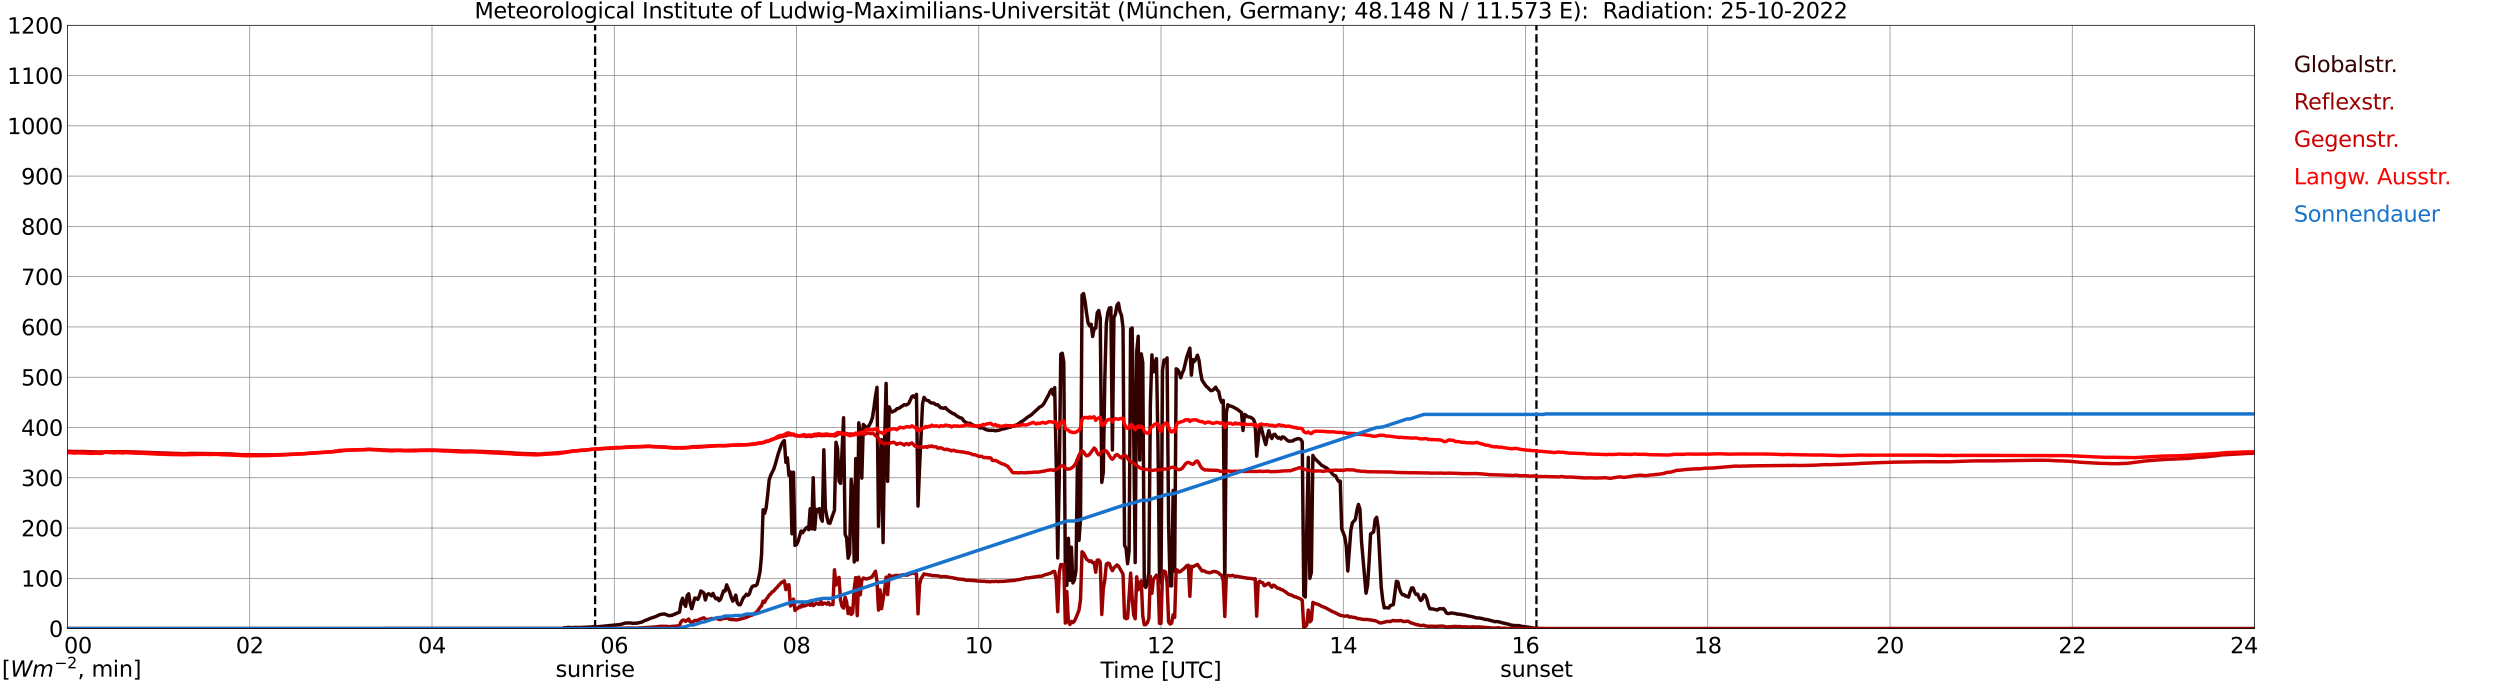 <?xml version="1.0" encoding="utf-8" standalone="no"?>
<!DOCTYPE svg PUBLIC "-//W3C//DTD SVG 1.1//EN"
  "http://www.w3.org/Graphics/SVG/1.1/DTD/svg11.dtd">
<svg xmlns:xlink="http://www.w3.org/1999/xlink" width="1085.4pt" height="296.64pt" viewBox="0 0 1085.4 296.64" xmlns="http://www.w3.org/2000/svg" version="1.1">
 <defs>
  <style type="text/css">*{stroke-linejoin: round; stroke-linecap: butt}</style>
 </defs>
 <g id="figure_1">
  <g id="patch_1">
   <path d="M 0 296.64 
L 1085.4 296.64 
L 1085.4 0 
L 0 0 
z
" style="fill: #ffffff"/>
  </g>
  <g id="axes_1">
   <g id="patch_2">
    <path d="M 29.306 272.909 
L 978.814 272.909 
L 978.814 10.976 
L 29.306 10.976 
z
" style="fill: #ffffff"/>
   </g>
   <g id="patch_3">
    <path d="M 978.814 272.909 
L 978.814 272.909 
L 978.814 10.976 
L 978.814 10.976 
z
" clip-path="url(#p7f7b817ca7)" style="fill: #d3d3d3; opacity: 0.25; stroke: #d3d3d3; stroke-linejoin: miter"/>
   </g>
   <g id="matplotlib.axis_1">
    <g id="xtick_1">
     <g id="line2d_1">
      <path d="M 29.306 272.909 
L 29.306 10.976 
" clip-path="url(#p7f7b817ca7)" style="fill: none; stroke: #808080; stroke-width: 0.3; stroke-linecap: square"/>
     </g>
     <g id="line2d_2"/>
     <g id="text_1">
      <!--    00 -->
      <g transform="translate(18.733 283.627) scale(0.095 -0.095)">
       <defs>
        <path id="DejaVuSans-20" transform="scale(0.016)"/>
        <path id="DejaVuSans-30" d="M 2034 4250 
Q 1547 4250 1301 3770 
Q 1056 3291 1056 2328 
Q 1056 1369 1301 889 
Q 1547 409 2034 409 
Q 2525 409 2770 889 
Q 3016 1369 3016 2328 
Q 3016 3291 2770 3770 
Q 2525 4250 2034 4250 
z
M 2034 4750 
Q 2819 4750 3233 4129 
Q 3647 3509 3647 2328 
Q 3647 1150 3233 529 
Q 2819 -91 2034 -91 
Q 1250 -91 836 529 
Q 422 1150 422 2328 
Q 422 3509 836 4129 
Q 1250 4750 2034 4750 
z
" transform="scale(0.016)"/>
       </defs>
       <use xlink:href="#DejaVuSans-20"/>
       <use xlink:href="#DejaVuSans-20" transform="translate(31.787 0)"/>
       <use xlink:href="#DejaVuSans-20" transform="translate(63.574 0)"/>
       <use xlink:href="#DejaVuSans-30" transform="translate(95.361 0)"/>
       <use xlink:href="#DejaVuSans-30" transform="translate(158.984 0)"/>
      </g>
     </g>
    </g>
    <g id="xtick_2">
     <g id="line2d_3">
      <path d="M 108.431 272.909 
L 108.431 10.976 
" clip-path="url(#p7f7b817ca7)" style="fill: none; stroke: #808080; stroke-width: 0.3; stroke-linecap: square"/>
     </g>
     <g id="line2d_4"/>
     <g id="text_2">
      <!-- 02 -->
      <g transform="translate(102.387 283.627) scale(0.095 -0.095)">
       <defs>
        <path id="DejaVuSans-32" d="M 1228 531 
L 3431 531 
L 3431 0 
L 469 0 
L 469 531 
Q 828 903 1448 1529 
Q 2069 2156 2228 2338 
Q 2531 2678 2651 2914 
Q 2772 3150 2772 3378 
Q 2772 3750 2511 3984 
Q 2250 4219 1831 4219 
Q 1534 4219 1204 4116 
Q 875 4013 500 3803 
L 500 4441 
Q 881 4594 1212 4672 
Q 1544 4750 1819 4750 
Q 2544 4750 2975 4387 
Q 3406 4025 3406 3419 
Q 3406 3131 3298 2873 
Q 3191 2616 2906 2266 
Q 2828 2175 2409 1742 
Q 1991 1309 1228 531 
z
" transform="scale(0.016)"/>
       </defs>
       <use xlink:href="#DejaVuSans-30"/>
       <use xlink:href="#DejaVuSans-32" transform="translate(63.623 0)"/>
      </g>
     </g>
    </g>
    <g id="xtick_3">
     <g id="line2d_5">
      <path d="M 187.557 272.909 
L 187.557 10.976 
" clip-path="url(#p7f7b817ca7)" style="fill: none; stroke: #808080; stroke-width: 0.3; stroke-linecap: square"/>
     </g>
     <g id="line2d_6"/>
     <g id="text_3">
      <!-- 04 -->
      <g transform="translate(181.513 283.627) scale(0.095 -0.095)">
       <defs>
        <path id="DejaVuSans-34" d="M 2419 4116 
L 825 1625 
L 2419 1625 
L 2419 4116 
z
M 2253 4666 
L 3047 4666 
L 3047 1625 
L 3713 1625 
L 3713 1100 
L 3047 1100 
L 3047 0 
L 2419 0 
L 2419 1100 
L 313 1100 
L 313 1709 
L 2253 4666 
z
" transform="scale(0.016)"/>
       </defs>
       <use xlink:href="#DejaVuSans-30"/>
       <use xlink:href="#DejaVuSans-34" transform="translate(63.623 0)"/>
      </g>
     </g>
    </g>
    <g id="xtick_4">
     <g id="line2d_7">
      <path d="M 266.683 272.909 
L 266.683 10.976 
" clip-path="url(#p7f7b817ca7)" style="fill: none; stroke: #808080; stroke-width: 0.3; stroke-linecap: square"/>
     </g>
     <g id="line2d_8"/>
     <g id="text_4">
      <!-- 06 -->
      <g transform="translate(260.638 283.627) scale(0.095 -0.095)">
       <defs>
        <path id="DejaVuSans-36" d="M 2113 2584 
Q 1688 2584 1439 2293 
Q 1191 2003 1191 1497 
Q 1191 994 1439 701 
Q 1688 409 2113 409 
Q 2538 409 2786 701 
Q 3034 994 3034 1497 
Q 3034 2003 2786 2293 
Q 2538 2584 2113 2584 
z
M 3366 4563 
L 3366 3988 
Q 3128 4100 2886 4159 
Q 2644 4219 2406 4219 
Q 1781 4219 1451 3797 
Q 1122 3375 1075 2522 
Q 1259 2794 1537 2939 
Q 1816 3084 2150 3084 
Q 2853 3084 3261 2657 
Q 3669 2231 3669 1497 
Q 3669 778 3244 343 
Q 2819 -91 2113 -91 
Q 1303 -91 875 529 
Q 447 1150 447 2328 
Q 447 3434 972 4092 
Q 1497 4750 2381 4750 
Q 2619 4750 2861 4703 
Q 3103 4656 3366 4563 
z
" transform="scale(0.016)"/>
       </defs>
       <use xlink:href="#DejaVuSans-30"/>
       <use xlink:href="#DejaVuSans-36" transform="translate(63.623 0)"/>
      </g>
     </g>
    </g>
    <g id="xtick_5">
     <g id="line2d_9">
      <path d="M 345.808 272.909 
L 345.808 10.976 
" clip-path="url(#p7f7b817ca7)" style="fill: none; stroke: #808080; stroke-width: 0.3; stroke-linecap: square"/>
     </g>
     <g id="line2d_10"/>
     <g id="text_5">
      <!-- 08 -->
      <g transform="translate(339.764 283.627) scale(0.095 -0.095)">
       <defs>
        <path id="DejaVuSans-38" d="M 2034 2216 
Q 1584 2216 1326 1975 
Q 1069 1734 1069 1313 
Q 1069 891 1326 650 
Q 1584 409 2034 409 
Q 2484 409 2743 651 
Q 3003 894 3003 1313 
Q 3003 1734 2745 1975 
Q 2488 2216 2034 2216 
z
M 1403 2484 
Q 997 2584 770 2862 
Q 544 3141 544 3541 
Q 544 4100 942 4425 
Q 1341 4750 2034 4750 
Q 2731 4750 3128 4425 
Q 3525 4100 3525 3541 
Q 3525 3141 3298 2862 
Q 3072 2584 2669 2484 
Q 3125 2378 3379 2068 
Q 3634 1759 3634 1313 
Q 3634 634 3220 271 
Q 2806 -91 2034 -91 
Q 1263 -91 848 271 
Q 434 634 434 1313 
Q 434 1759 690 2068 
Q 947 2378 1403 2484 
z
M 1172 3481 
Q 1172 3119 1398 2916 
Q 1625 2713 2034 2713 
Q 2441 2713 2670 2916 
Q 2900 3119 2900 3481 
Q 2900 3844 2670 4047 
Q 2441 4250 2034 4250 
Q 1625 4250 1398 4047 
Q 1172 3844 1172 3481 
z
" transform="scale(0.016)"/>
       </defs>
       <use xlink:href="#DejaVuSans-30"/>
       <use xlink:href="#DejaVuSans-38" transform="translate(63.623 0)"/>
      </g>
     </g>
    </g>
    <g id="xtick_6">
     <g id="line2d_11">
      <path d="M 424.934 272.909 
L 424.934 10.976 
" clip-path="url(#p7f7b817ca7)" style="fill: none; stroke: #808080; stroke-width: 0.3; stroke-linecap: square"/>
     </g>
     <g id="line2d_12"/>
     <g id="text_6">
      <!-- 10 -->
      <g transform="translate(418.89 283.627) scale(0.095 -0.095)">
       <defs>
        <path id="DejaVuSans-31" d="M 794 531 
L 1825 531 
L 1825 4091 
L 703 3866 
L 703 4441 
L 1819 4666 
L 2450 4666 
L 2450 531 
L 3481 531 
L 3481 0 
L 794 0 
L 794 531 
z
" transform="scale(0.016)"/>
       </defs>
       <use xlink:href="#DejaVuSans-31"/>
       <use xlink:href="#DejaVuSans-30" transform="translate(63.623 0)"/>
      </g>
     </g>
    </g>
    <g id="xtick_7">
     <g id="line2d_13">
      <path d="M 504.06 272.909 
L 504.06 10.976 
" clip-path="url(#p7f7b817ca7)" style="fill: none; stroke: #808080; stroke-width: 0.3; stroke-linecap: square"/>
     </g>
     <g id="line2d_14"/>
     <g id="text_7">
      <!-- 12 -->
      <g transform="translate(498.015 283.627) scale(0.095 -0.095)">
       <use xlink:href="#DejaVuSans-31"/>
       <use xlink:href="#DejaVuSans-32" transform="translate(63.623 0)"/>
      </g>
     </g>
    </g>
    <g id="xtick_8">
     <g id="line2d_15">
      <path d="M 583.185 272.909 
L 583.185 10.976 
" clip-path="url(#p7f7b817ca7)" style="fill: none; stroke: #808080; stroke-width: 0.3; stroke-linecap: square"/>
     </g>
     <g id="line2d_16"/>
     <g id="text_8">
      <!-- 14 -->
      <g transform="translate(577.141 283.627) scale(0.095 -0.095)">
       <use xlink:href="#DejaVuSans-31"/>
       <use xlink:href="#DejaVuSans-34" transform="translate(63.623 0)"/>
      </g>
     </g>
    </g>
    <g id="xtick_9">
     <g id="line2d_17">
      <path d="M 662.311 272.909 
L 662.311 10.976 
" clip-path="url(#p7f7b817ca7)" style="fill: none; stroke: #808080; stroke-width: 0.3; stroke-linecap: square"/>
     </g>
     <g id="line2d_18"/>
     <g id="text_9">
      <!-- 16 -->
      <g transform="translate(656.267 283.627) scale(0.095 -0.095)">
       <use xlink:href="#DejaVuSans-31"/>
       <use xlink:href="#DejaVuSans-36" transform="translate(63.623 0)"/>
      </g>
     </g>
    </g>
    <g id="xtick_10">
     <g id="line2d_19">
      <path d="M 741.437 272.909 
L 741.437 10.976 
" clip-path="url(#p7f7b817ca7)" style="fill: none; stroke: #808080; stroke-width: 0.3; stroke-linecap: square"/>
     </g>
     <g id="line2d_20"/>
     <g id="text_10">
      <!-- 18 -->
      <g transform="translate(735.392 283.627) scale(0.095 -0.095)">
       <use xlink:href="#DejaVuSans-31"/>
       <use xlink:href="#DejaVuSans-38" transform="translate(63.623 0)"/>
      </g>
     </g>
    </g>
    <g id="xtick_11">
     <g id="line2d_21">
      <path d="M 820.562 272.909 
L 820.562 10.976 
" clip-path="url(#p7f7b817ca7)" style="fill: none; stroke: #808080; stroke-width: 0.3; stroke-linecap: square"/>
     </g>
     <g id="line2d_22"/>
     <g id="text_11">
      <!-- 20 -->
      <g transform="translate(814.518 283.627) scale(0.095 -0.095)">
       <use xlink:href="#DejaVuSans-32"/>
       <use xlink:href="#DejaVuSans-30" transform="translate(63.623 0)"/>
      </g>
     </g>
    </g>
    <g id="xtick_12">
     <g id="line2d_23">
      <path d="M 899.688 272.909 
L 899.688 10.976 
" clip-path="url(#p7f7b817ca7)" style="fill: none; stroke: #808080; stroke-width: 0.3; stroke-linecap: square"/>
     </g>
     <g id="line2d_24"/>
     <g id="text_12">
      <!-- 22 -->
      <g transform="translate(893.644 283.627) scale(0.095 -0.095)">
       <use xlink:href="#DejaVuSans-32"/>
       <use xlink:href="#DejaVuSans-32" transform="translate(63.623 0)"/>
      </g>
     </g>
    </g>
    <g id="xtick_13">
     <g id="line2d_25">
      <path d="M 978.814 272.909 
L 978.814 10.976 
" clip-path="url(#p7f7b817ca7)" style="fill: none; stroke: #808080; stroke-width: 0.3; stroke-linecap: square"/>
     </g>
     <g id="line2d_26"/>
     <g id="text_13">
      <!-- 24    -->
      <g transform="translate(968.241 283.627) scale(0.095 -0.095)">
       <use xlink:href="#DejaVuSans-32"/>
       <use xlink:href="#DejaVuSans-34" transform="translate(63.623 0)"/>
       <use xlink:href="#DejaVuSans-20" transform="translate(127.246 0)"/>
       <use xlink:href="#DejaVuSans-20" transform="translate(159.033 0)"/>
       <use xlink:href="#DejaVuSans-20" transform="translate(190.82 0)"/>
      </g>
     </g>
    </g>
    <g id="text_14">
     <!-- Time [UTC] -->
     <g transform="translate(477.806 294.322) scale(0.095 -0.095)">
      <defs>
       <path id="DejaVuSans-54" d="M -19 4666 
L 3928 4666 
L 3928 4134 
L 2272 4134 
L 2272 0 
L 1638 0 
L 1638 4134 
L -19 4134 
L -19 4666 
z
" transform="scale(0.016)"/>
       <path id="DejaVuSans-69" d="M 603 3500 
L 1178 3500 
L 1178 0 
L 603 0 
L 603 3500 
z
M 603 4863 
L 1178 4863 
L 1178 4134 
L 603 4134 
L 603 4863 
z
" transform="scale(0.016)"/>
       <path id="DejaVuSans-6d" d="M 3328 2828 
Q 3544 3216 3844 3400 
Q 4144 3584 4550 3584 
Q 5097 3584 5394 3201 
Q 5691 2819 5691 2113 
L 5691 0 
L 5113 0 
L 5113 2094 
Q 5113 2597 4934 2840 
Q 4756 3084 4391 3084 
Q 3944 3084 3684 2787 
Q 3425 2491 3425 1978 
L 3425 0 
L 2847 0 
L 2847 2094 
Q 2847 2600 2669 2842 
Q 2491 3084 2119 3084 
Q 1678 3084 1418 2786 
Q 1159 2488 1159 1978 
L 1159 0 
L 581 0 
L 581 3500 
L 1159 3500 
L 1159 2956 
Q 1356 3278 1631 3431 
Q 1906 3584 2284 3584 
Q 2666 3584 2933 3390 
Q 3200 3197 3328 2828 
z
" transform="scale(0.016)"/>
       <path id="DejaVuSans-65" d="M 3597 1894 
L 3597 1613 
L 953 1613 
Q 991 1019 1311 708 
Q 1631 397 2203 397 
Q 2534 397 2845 478 
Q 3156 559 3463 722 
L 3463 178 
Q 3153 47 2828 -22 
Q 2503 -91 2169 -91 
Q 1331 -91 842 396 
Q 353 884 353 1716 
Q 353 2575 817 3079 
Q 1281 3584 2069 3584 
Q 2775 3584 3186 3129 
Q 3597 2675 3597 1894 
z
M 3022 2063 
Q 3016 2534 2758 2815 
Q 2500 3097 2075 3097 
Q 1594 3097 1305 2825 
Q 1016 2553 972 2059 
L 3022 2063 
z
" transform="scale(0.016)"/>
       <path id="DejaVuSans-5b" d="M 550 4863 
L 1875 4863 
L 1875 4416 
L 1125 4416 
L 1125 -397 
L 1875 -397 
L 1875 -844 
L 550 -844 
L 550 4863 
z
" transform="scale(0.016)"/>
       <path id="DejaVuSans-55" d="M 556 4666 
L 1191 4666 
L 1191 1831 
Q 1191 1081 1462 751 
Q 1734 422 2344 422 
Q 2950 422 3222 751 
Q 3494 1081 3494 1831 
L 3494 4666 
L 4128 4666 
L 4128 1753 
Q 4128 841 3676 375 
Q 3225 -91 2344 -91 
Q 1459 -91 1007 375 
Q 556 841 556 1753 
L 556 4666 
z
" transform="scale(0.016)"/>
       <path id="DejaVuSans-43" d="M 4122 4306 
L 4122 3641 
Q 3803 3938 3442 4084 
Q 3081 4231 2675 4231 
Q 1875 4231 1450 3742 
Q 1025 3253 1025 2328 
Q 1025 1406 1450 917 
Q 1875 428 2675 428 
Q 3081 428 3442 575 
Q 3803 722 4122 1019 
L 4122 359 
Q 3791 134 3420 21 
Q 3050 -91 2638 -91 
Q 1578 -91 968 557 
Q 359 1206 359 2328 
Q 359 3453 968 4101 
Q 1578 4750 2638 4750 
Q 3056 4750 3426 4639 
Q 3797 4528 4122 4306 
z
" transform="scale(0.016)"/>
       <path id="DejaVuSans-5d" d="M 1947 4863 
L 1947 -844 
L 622 -844 
L 622 -397 
L 1369 -397 
L 1369 4416 
L 622 4416 
L 622 4863 
L 1947 4863 
z
" transform="scale(0.016)"/>
      </defs>
      <use xlink:href="#DejaVuSans-54"/>
      <use xlink:href="#DejaVuSans-69" transform="translate(57.959 0)"/>
      <use xlink:href="#DejaVuSans-6d" transform="translate(85.742 0)"/>
      <use xlink:href="#DejaVuSans-65" transform="translate(183.154 0)"/>
      <use xlink:href="#DejaVuSans-20" transform="translate(244.678 0)"/>
      <use xlink:href="#DejaVuSans-5b" transform="translate(276.465 0)"/>
      <use xlink:href="#DejaVuSans-55" transform="translate(315.479 0)"/>
      <use xlink:href="#DejaVuSans-54" transform="translate(388.672 0)"/>
      <use xlink:href="#DejaVuSans-43" transform="translate(443.881 0)"/>
      <use xlink:href="#DejaVuSans-5d" transform="translate(513.705 0)"/>
     </g>
    </g>
   </g>
   <g id="matplotlib.axis_2">
    <g id="ytick_1">
     <g id="line2d_27">
      <path d="M 29.306 272.909 
L 978.814 272.909 
" clip-path="url(#p7f7b817ca7)" style="fill: none; stroke: #808080; stroke-width: 0.3; stroke-linecap: square"/>
     </g>
     <g id="line2d_28"/>
     <g id="text_15">
      <!-- 0 -->
      <g transform="translate(21.261 276.518) scale(0.095 -0.095)">
       <use xlink:href="#DejaVuSans-30"/>
      </g>
     </g>
    </g>
    <g id="ytick_2">
     <g id="line2d_29">
      <path d="M 29.306 251.081 
L 978.814 251.081 
" clip-path="url(#p7f7b817ca7)" style="fill: none; stroke: #808080; stroke-width: 0.3; stroke-linecap: square"/>
     </g>
     <g id="line2d_30"/>
     <g id="text_16">
      <!-- 100 -->
      <g transform="translate(9.173 254.69) scale(0.095 -0.095)">
       <use xlink:href="#DejaVuSans-31"/>
       <use xlink:href="#DejaVuSans-30" transform="translate(63.623 0)"/>
       <use xlink:href="#DejaVuSans-30" transform="translate(127.246 0)"/>
      </g>
     </g>
    </g>
    <g id="ytick_3">
     <g id="line2d_31">
      <path d="M 29.306 229.253 
L 978.814 229.253 
" clip-path="url(#p7f7b817ca7)" style="fill: none; stroke: #808080; stroke-width: 0.3; stroke-linecap: square"/>
     </g>
     <g id="line2d_32"/>
     <g id="text_17">
      <!-- 200 -->
      <g transform="translate(9.173 232.863) scale(0.095 -0.095)">
       <use xlink:href="#DejaVuSans-32"/>
       <use xlink:href="#DejaVuSans-30" transform="translate(63.623 0)"/>
       <use xlink:href="#DejaVuSans-30" transform="translate(127.246 0)"/>
      </g>
     </g>
    </g>
    <g id="ytick_4">
     <g id="line2d_33">
      <path d="M 29.306 207.426 
L 978.814 207.426 
" clip-path="url(#p7f7b817ca7)" style="fill: none; stroke: #808080; stroke-width: 0.3; stroke-linecap: square"/>
     </g>
     <g id="line2d_34"/>
     <g id="text_18">
      <!-- 300 -->
      <g transform="translate(9.173 211.035) scale(0.095 -0.095)">
       <defs>
        <path id="DejaVuSans-33" d="M 2597 2516 
Q 3050 2419 3304 2112 
Q 3559 1806 3559 1356 
Q 3559 666 3084 287 
Q 2609 -91 1734 -91 
Q 1441 -91 1130 -33 
Q 819 25 488 141 
L 488 750 
Q 750 597 1062 519 
Q 1375 441 1716 441 
Q 2309 441 2620 675 
Q 2931 909 2931 1356 
Q 2931 1769 2642 2001 
Q 2353 2234 1838 2234 
L 1294 2234 
L 1294 2753 
L 1863 2753 
Q 2328 2753 2575 2939 
Q 2822 3125 2822 3475 
Q 2822 3834 2567 4026 
Q 2313 4219 1838 4219 
Q 1578 4219 1281 4162 
Q 984 4106 628 3988 
L 628 4550 
Q 988 4650 1302 4700 
Q 1616 4750 1894 4750 
Q 2613 4750 3031 4423 
Q 3450 4097 3450 3541 
Q 3450 3153 3228 2886 
Q 3006 2619 2597 2516 
z
" transform="scale(0.016)"/>
       </defs>
       <use xlink:href="#DejaVuSans-33"/>
       <use xlink:href="#DejaVuSans-30" transform="translate(63.623 0)"/>
       <use xlink:href="#DejaVuSans-30" transform="translate(127.246 0)"/>
      </g>
     </g>
    </g>
    <g id="ytick_5">
     <g id="line2d_35">
      <path d="M 29.306 185.598 
L 978.814 185.598 
" clip-path="url(#p7f7b817ca7)" style="fill: none; stroke: #808080; stroke-width: 0.3; stroke-linecap: square"/>
     </g>
     <g id="line2d_36"/>
     <g id="text_19">
      <!-- 400 -->
      <g transform="translate(9.173 189.207) scale(0.095 -0.095)">
       <use xlink:href="#DejaVuSans-34"/>
       <use xlink:href="#DejaVuSans-30" transform="translate(63.623 0)"/>
       <use xlink:href="#DejaVuSans-30" transform="translate(127.246 0)"/>
      </g>
     </g>
    </g>
    <g id="ytick_6">
     <g id="line2d_37">
      <path d="M 29.306 163.77 
L 978.814 163.77 
" clip-path="url(#p7f7b817ca7)" style="fill: none; stroke: #808080; stroke-width: 0.3; stroke-linecap: square"/>
     </g>
     <g id="line2d_38"/>
     <g id="text_20">
      <!-- 500 -->
      <g transform="translate(9.173 167.379) scale(0.095 -0.095)">
       <defs>
        <path id="DejaVuSans-35" d="M 691 4666 
L 3169 4666 
L 3169 4134 
L 1269 4134 
L 1269 2991 
Q 1406 3038 1543 3061 
Q 1681 3084 1819 3084 
Q 2600 3084 3056 2656 
Q 3513 2228 3513 1497 
Q 3513 744 3044 326 
Q 2575 -91 1722 -91 
Q 1428 -91 1123 -41 
Q 819 9 494 109 
L 494 744 
Q 775 591 1075 516 
Q 1375 441 1709 441 
Q 2250 441 2565 725 
Q 2881 1009 2881 1497 
Q 2881 1984 2565 2268 
Q 2250 2553 1709 2553 
Q 1456 2553 1204 2497 
Q 953 2441 691 2322 
L 691 4666 
z
" transform="scale(0.016)"/>
       </defs>
       <use xlink:href="#DejaVuSans-35"/>
       <use xlink:href="#DejaVuSans-30" transform="translate(63.623 0)"/>
       <use xlink:href="#DejaVuSans-30" transform="translate(127.246 0)"/>
      </g>
     </g>
    </g>
    <g id="ytick_7">
     <g id="line2d_39">
      <path d="M 29.306 141.942 
L 978.814 141.942 
" clip-path="url(#p7f7b817ca7)" style="fill: none; stroke: #808080; stroke-width: 0.3; stroke-linecap: square"/>
     </g>
     <g id="line2d_40"/>
     <g id="text_21">
      <!-- 600 -->
      <g transform="translate(9.173 145.551) scale(0.095 -0.095)">
       <use xlink:href="#DejaVuSans-36"/>
       <use xlink:href="#DejaVuSans-30" transform="translate(63.623 0)"/>
       <use xlink:href="#DejaVuSans-30" transform="translate(127.246 0)"/>
      </g>
     </g>
    </g>
    <g id="ytick_8">
     <g id="line2d_41">
      <path d="M 29.306 120.114 
L 978.814 120.114 
" clip-path="url(#p7f7b817ca7)" style="fill: none; stroke: #808080; stroke-width: 0.3; stroke-linecap: square"/>
     </g>
     <g id="line2d_42"/>
     <g id="text_22">
      <!-- 700 -->
      <g transform="translate(9.173 123.724) scale(0.095 -0.095)">
       <defs>
        <path id="DejaVuSans-37" d="M 525 4666 
L 3525 4666 
L 3525 4397 
L 1831 0 
L 1172 0 
L 2766 4134 
L 525 4134 
L 525 4666 
z
" transform="scale(0.016)"/>
       </defs>
       <use xlink:href="#DejaVuSans-37"/>
       <use xlink:href="#DejaVuSans-30" transform="translate(63.623 0)"/>
       <use xlink:href="#DejaVuSans-30" transform="translate(127.246 0)"/>
      </g>
     </g>
    </g>
    <g id="ytick_9">
     <g id="line2d_43">
      <path d="M 29.306 98.287 
L 978.814 98.287 
" clip-path="url(#p7f7b817ca7)" style="fill: none; stroke: #808080; stroke-width: 0.3; stroke-linecap: square"/>
     </g>
     <g id="line2d_44"/>
     <g id="text_23">
      <!-- 800 -->
      <g transform="translate(9.173 101.896) scale(0.095 -0.095)">
       <use xlink:href="#DejaVuSans-38"/>
       <use xlink:href="#DejaVuSans-30" transform="translate(63.623 0)"/>
       <use xlink:href="#DejaVuSans-30" transform="translate(127.246 0)"/>
      </g>
     </g>
    </g>
    <g id="ytick_10">
     <g id="line2d_45">
      <path d="M 29.306 76.459 
L 978.814 76.459 
" clip-path="url(#p7f7b817ca7)" style="fill: none; stroke: #808080; stroke-width: 0.3; stroke-linecap: square"/>
     </g>
     <g id="line2d_46"/>
     <g id="text_24">
      <!-- 900 -->
      <g transform="translate(9.173 80.068) scale(0.095 -0.095)">
       <defs>
        <path id="DejaVuSans-39" d="M 703 97 
L 703 672 
Q 941 559 1184 500 
Q 1428 441 1663 441 
Q 2288 441 2617 861 
Q 2947 1281 2994 2138 
Q 2813 1869 2534 1725 
Q 2256 1581 1919 1581 
Q 1219 1581 811 2004 
Q 403 2428 403 3163 
Q 403 3881 828 4315 
Q 1253 4750 1959 4750 
Q 2769 4750 3195 4129 
Q 3622 3509 3622 2328 
Q 3622 1225 3098 567 
Q 2575 -91 1691 -91 
Q 1453 -91 1209 -44 
Q 966 3 703 97 
z
M 1959 2075 
Q 2384 2075 2632 2365 
Q 2881 2656 2881 3163 
Q 2881 3666 2632 3958 
Q 2384 4250 1959 4250 
Q 1534 4250 1286 3958 
Q 1038 3666 1038 3163 
Q 1038 2656 1286 2365 
Q 1534 2075 1959 2075 
z
" transform="scale(0.016)"/>
       </defs>
       <use xlink:href="#DejaVuSans-39"/>
       <use xlink:href="#DejaVuSans-30" transform="translate(63.623 0)"/>
       <use xlink:href="#DejaVuSans-30" transform="translate(127.246 0)"/>
      </g>
     </g>
    </g>
    <g id="ytick_11">
     <g id="line2d_47">
      <path d="M 29.306 54.631 
L 978.814 54.631 
" clip-path="url(#p7f7b817ca7)" style="fill: none; stroke: #808080; stroke-width: 0.3; stroke-linecap: square"/>
     </g>
     <g id="line2d_48"/>
     <g id="text_25">
      <!-- 1000 -->
      <g transform="translate(3.128 58.24) scale(0.095 -0.095)">
       <use xlink:href="#DejaVuSans-31"/>
       <use xlink:href="#DejaVuSans-30" transform="translate(63.623 0)"/>
       <use xlink:href="#DejaVuSans-30" transform="translate(127.246 0)"/>
       <use xlink:href="#DejaVuSans-30" transform="translate(190.869 0)"/>
      </g>
     </g>
    </g>
    <g id="ytick_12">
     <g id="line2d_49">
      <path d="M 29.306 32.803 
L 978.814 32.803 
" clip-path="url(#p7f7b817ca7)" style="fill: none; stroke: #808080; stroke-width: 0.3; stroke-linecap: square"/>
     </g>
     <g id="line2d_50"/>
     <g id="text_26">
      <!-- 1100 -->
      <g transform="translate(3.128 36.413) scale(0.095 -0.095)">
       <use xlink:href="#DejaVuSans-31"/>
       <use xlink:href="#DejaVuSans-31" transform="translate(63.623 0)"/>
       <use xlink:href="#DejaVuSans-30" transform="translate(127.246 0)"/>
       <use xlink:href="#DejaVuSans-30" transform="translate(190.869 0)"/>
      </g>
     </g>
    </g>
    <g id="ytick_13">
     <g id="line2d_51">
      <path d="M 29.306 10.976 
L 978.814 10.976 
" clip-path="url(#p7f7b817ca7)" style="fill: none; stroke: #808080; stroke-width: 0.3; stroke-linecap: square"/>
     </g>
     <g id="line2d_52"/>
     <g id="text_27">
      <!-- 1200 -->
      <g transform="translate(3.128 14.585) scale(0.095 -0.095)">
       <use xlink:href="#DejaVuSans-31"/>
       <use xlink:href="#DejaVuSans-32" transform="translate(63.623 0)"/>
       <use xlink:href="#DejaVuSans-30" transform="translate(127.246 0)"/>
       <use xlink:href="#DejaVuSans-30" transform="translate(190.869 0)"/>
      </g>
     </g>
    </g>
   </g>
   <g id="line2d_53">
    <path d="M 258.375 272.909 
L 258.375 10.976 
" clip-path="url(#p7f7b817ca7)" style="fill: none; stroke-dasharray: 3.7,1.6; stroke-dashoffset: 0; stroke: #000000"/>
   </g>
   <g id="line2d_54">
    <path d="M 667.059 272.909 
L 667.059 10.976 
" clip-path="url(#p7f7b817ca7)" style="fill: none; stroke-dasharray: 3.7,1.6; stroke-dashoffset: 0; stroke: #000000"/>
   </g>
   <g id="line2d_55">
    <path d="M 29.306 272.909 
L 244.264 272.909 
L 244.923 272.503 
L 245.583 272.542 
L 246.242 272.422 
L 247.561 272.4 
L 248.22 272.542 
L 249.539 272.4 
L 251.517 272.442 
L 256.133 272.239 
L 257.451 272.116 
L 259.43 272.116 
L 269.32 271.145 
L 271.298 270.536 
L 272.617 270.455 
L 273.936 270.475 
L 274.595 270.617 
L 276.573 270.536 
L 278.552 270.11 
L 279.87 269.482 
L 281.189 268.975 
L 282.508 268.388 
L 283.827 267.982 
L 284.486 267.779 
L 286.464 266.847 
L 287.783 266.605 
L 288.442 266.544 
L 290.42 267.293 
L 291.739 267.151 
L 295.036 265.732 
L 295.696 261.558 
L 296.355 259.734 
L 297.014 262.146 
L 297.674 263.261 
L 298.333 258.599 
L 298.992 257.789 
L 299.652 262.004 
L 300.311 264.274 
L 301.63 259.653 
L 302.289 259.694 
L 302.949 260.22 
L 303.608 258.821 
L 304.267 256.573 
L 304.927 256.937 
L 305.586 257.463 
L 306.246 260.484 
L 306.905 258.295 
L 307.564 257.789 
L 308.224 258.072 
L 308.883 258.701 
L 309.543 257.647 
L 310.202 259.085 
L 310.861 259.998 
L 311.521 259.672 
L 312.18 260.788 
L 312.839 260.159 
L 314.158 256.512 
L 314.818 256.612 
L 315.477 253.916 
L 316.796 257.057 
L 317.455 259.269 
L 318.114 260.991 
L 318.774 260.262 
L 319.433 258.376 
L 320.093 261.7 
L 320.752 262.552 
L 321.411 262.552 
L 322.73 259.531 
L 323.39 258.882 
L 324.049 257.97 
L 324.708 258.457 
L 325.368 257.808 
L 326.027 255.7 
L 326.686 254.587 
L 327.346 254.303 
L 328.005 254.322 
L 328.665 253.796 
L 329.324 251.243 
L 329.983 248.08 
L 330.643 240.824 
L 331.302 221.328 
L 331.961 222.847 
L 332.621 220.496 
L 333.28 215.004 
L 333.94 208.397 
L 334.599 206.391 
L 335.918 203.737 
L 336.577 201.709 
L 337.896 196.946 
L 339.215 193.157 
L 339.874 191.899 
L 340.533 191.29 
L 341.193 200.757 
L 341.852 198.79 
L 342.512 206.411 
L 343.171 204.869 
L 343.83 231.744 
L 344.49 204.992 
L 345.149 236.79 
L 345.808 236.467 
L 346.468 235.11 
L 347.787 230.589 
L 348.446 231.279 
L 349.765 229.454 
L 350.424 228.908 
L 351.083 229.96 
L 351.743 220.882 
L 352.402 229.618 
L 353.062 207.404 
L 353.721 229.819 
L 354.38 221.144 
L 355.04 222.076 
L 355.699 220.821 
L 356.359 224.833 
L 357.018 226.293 
L 357.677 195.263 
L 358.337 220.821 
L 358.996 224.408 
L 359.655 227.022 
L 360.315 227.206 
L 361.634 223.314 
L 362.293 221.57 
L 362.952 192.022 
L 363.612 194.676 
L 364.271 208.822 
L 364.93 209.877 
L 366.249 181.361 
L 366.909 231.969 
L 367.568 233.508 
L 368.227 242.346 
L 368.887 240.318 
L 369.546 208.113 
L 370.206 214.62 
L 370.865 243.987 
L 371.524 199.094 
L 372.184 243.175 
L 372.843 183.57 
L 373.502 187.907 
L 374.162 207.587 
L 374.821 184.299 
L 376.14 185.637 
L 376.799 185.414 
L 377.459 184.502 
L 378.118 183.286 
L 378.777 181.258 
L 379.437 177.004 
L 380.096 171.997 
L 380.756 168.166 
L 381.415 228.522 
L 382.074 206.817 
L 382.734 190.887 
L 383.393 235.555 
L 384.053 192.67 
L 384.712 166.444 
L 385.371 209.006 
L 386.031 176.659 
L 386.69 178.462 
L 387.349 178.888 
L 388.009 178.462 
L 388.668 178.301 
L 389.328 177.489 
L 389.987 177.347 
L 390.646 177.085 
L 391.306 176.517 
L 391.965 176.173 
L 392.624 175.666 
L 393.284 175.847 
L 393.943 175.585 
L 394.603 175.057 
L 395.921 172.119 
L 396.581 171.855 
L 397.24 172.564 
L 397.899 171.207 
L 398.559 219.706 
L 399.218 203.37 
L 400.537 175.26 
L 401.196 172.525 
L 401.856 173.496 
L 402.515 173.883 
L 403.175 173.964 
L 403.834 174.734 
L 404.493 174.976 
L 405.153 174.935 
L 406.471 175.786 
L 407.131 175.727 
L 408.45 177.085 
L 409.109 177.105 
L 409.768 177.288 
L 410.428 176.943 
L 411.087 177.672 
L 412.406 178.746 
L 413.065 179.071 
L 413.725 179.617 
L 414.384 179.698 
L 415.043 180.307 
L 416.362 181.178 
L 417.681 181.625 
L 418.34 182.638 
L 419 183.184 
L 420.318 183.854 
L 420.978 183.712 
L 422.956 184.786 
L 424.275 185.089 
L 425.593 185.84 
L 426.253 185.657 
L 428.231 186.589 
L 429.55 186.833 
L 431.528 186.853 
L 432.187 187.036 
L 432.847 186.873 
L 433.506 186.833 
L 434.825 186.388 
L 435.484 186.163 
L 436.144 186.163 
L 436.803 185.879 
L 437.462 185.759 
L 438.122 185.476 
L 438.781 185.476 
L 439.44 185.028 
L 440.1 185.089 
L 442.078 184.096 
L 443.397 183.064 
L 444.056 182.78 
L 446.034 181.199 
L 447.353 180.387 
L 448.012 179.881 
L 449.331 178.624 
L 450.65 177.449 
L 451.309 176.76 
L 451.969 176.476 
L 452.628 175.97 
L 453.287 175.118 
L 454.606 172.645 
L 455.266 171.51 
L 455.925 169.93 
L 456.584 169.059 
L 457.244 171.349 
L 457.903 168.288 
L 458.563 200.98 
L 459.222 242.263 
L 459.881 207.384 
L 460.541 153.736 
L 461.2 153.371 
L 461.859 157.324 
L 462.519 248.06 
L 463.178 254.139 
L 463.838 233.711 
L 464.497 251.972 
L 465.156 237.561 
L 465.816 253.087 
L 466.475 251.729 
L 467.134 247.837 
L 467.794 199.458 
L 468.453 234.623 
L 469.113 225.584 
L 469.772 128.099 
L 470.431 127.451 
L 471.091 130.854 
L 471.75 136.042 
L 472.409 140.237 
L 473.069 141.495 
L 473.728 140.766 
L 474.388 146.096 
L 475.047 142.61 
L 475.706 142.488 
L 476.366 135.82 
L 477.025 134.826 
L 477.685 138.111 
L 478.344 209.451 
L 479.003 205.195 
L 479.663 164.883 
L 480.322 140.401 
L 480.981 135.7 
L 481.641 133.733 
L 482.3 133.571 
L 482.96 195.366 
L 483.619 137.908 
L 484.278 136.387 
L 484.938 132.556 
L 485.597 131.624 
L 486.256 135.313 
L 486.916 136.935 
L 487.575 142.246 
L 488.235 236.771 
L 488.894 238.089 
L 489.553 244.736 
L 490.213 239.082 
L 490.872 142.894 
L 491.532 142.407 
L 492.191 186.124 
L 492.85 244.249 
L 493.51 152.681 
L 494.169 145.993 
L 494.828 199.742 
L 495.488 153.635 
L 496.147 157.405 
L 496.807 254.181 
L 497.466 255.052 
L 498.125 253.229 
L 498.785 248.608 
L 499.444 175.666 
L 500.103 154.081 
L 500.763 161.478 
L 501.422 157.466 
L 502.082 155.683 
L 502.741 192.183 
L 503.4 249.437 
L 504.06 253.146 
L 504.719 160.769 
L 505.379 156.29 
L 506.038 156.899 
L 506.697 155.399 
L 507.357 227.57 
L 508.016 254.303 
L 508.675 254.364 
L 509.335 212.917 
L 509.994 247.999 
L 510.654 160.12 
L 511.313 160.507 
L 511.972 161.661 
L 512.632 164.032 
L 513.291 161.945 
L 513.95 160.546 
L 515.269 154.932 
L 516.588 151.162 
L 517.247 162.877 
L 517.907 156.148 
L 518.566 156.918 
L 519.226 155.783 
L 519.885 154.223 
L 520.544 156.37 
L 521.204 161.478 
L 521.863 165.005 
L 523.182 167.011 
L 523.841 167.843 
L 524.501 168.389 
L 525.16 169.12 
L 525.819 169.626 
L 526.479 169.443 
L 527.138 168.856 
L 527.797 168.105 
L 528.457 169.323 
L 529.116 169.949 
L 529.776 173.213 
L 530.435 174.712 
L 531.094 173.841 
L 531.754 255.052 
L 532.413 179.333 
L 533.073 175.705 
L 533.732 176.295 
L 534.391 176.295 
L 535.71 176.84 
L 536.369 177.288 
L 537.029 177.591 
L 539.007 179.091 
L 539.666 186.894 
L 540.326 179.942 
L 540.985 180.326 
L 541.644 180.916 
L 542.963 181.178 
L 543.623 181.584 
L 544.282 182.171 
L 544.941 184.076 
L 545.601 198.061 
L 546.919 184.644 
L 547.579 185.596 
L 548.898 190.987 
L 549.557 193.034 
L 550.216 189.529 
L 550.876 186.995 
L 551.535 189.326 
L 552.195 190.358 
L 552.854 188.82 
L 553.513 188.514 
L 554.173 189.529 
L 554.832 190.238 
L 555.491 189.913 
L 556.151 190.623 
L 556.81 189.69 
L 557.47 189.852 
L 558.788 191.048 
L 559.448 191.535 
L 560.107 191.535 
L 561.426 191.373 
L 562.085 190.845 
L 562.745 190.703 
L 563.404 190.441 
L 564.063 190.5 
L 564.723 190.784 
L 565.382 191.799 
L 566.042 258.518 
L 566.701 259.208 
L 568.02 198.568 
L 568.679 251.12 
L 569.338 248.486 
L 569.998 197.736 
L 570.657 198.932 
L 573.295 201.486 
L 573.954 202.154 
L 574.613 202.399 
L 575.273 202.864 
L 575.932 203.147 
L 577.91 204.992 
L 578.57 205.884 
L 579.229 206.391 
L 579.889 206.594 
L 580.548 207.991 
L 581.207 209.006 
L 581.867 208.884 
L 582.526 229.618 
L 583.845 233.021 
L 584.504 237.238 
L 585.164 247.899 
L 586.482 230.205 
L 587.142 227.003 
L 588.46 225.481 
L 589.12 221.511 
L 589.779 218.996 
L 590.439 221.105 
L 591.098 234.887 
L 593.076 257.544 
L 593.736 254.161 
L 594.395 244.149 
L 595.054 231.827 
L 596.373 230.914 
L 597.032 225.564 
L 597.692 224.591 
L 598.351 229.131 
L 599.67 254.91 
L 600.329 260.443 
L 600.989 263.929 
L 601.648 263.787 
L 602.967 263.99 
L 603.626 262.916 
L 604.945 262.49 
L 606.264 252.356 
L 606.923 252.681 
L 607.582 255.641 
L 608.242 257.282 
L 608.901 258.214 
L 609.561 258.173 
L 610.22 258.821 
L 610.879 258.821 
L 611.539 259.269 
L 612.198 257.018 
L 612.858 255.235 
L 613.517 255.296 
L 614.176 257.099 
L 614.836 258.112 
L 615.495 257.97 
L 616.154 259.531 
L 616.814 260.707 
L 617.473 260.159 
L 618.133 258.153 
L 618.792 258.618 
L 619.451 260.059 
L 620.111 262.693 
L 620.77 264.293 
L 622.089 264.396 
L 624.067 264.861 
L 624.726 264.355 
L 625.386 264.232 
L 626.045 264.416 
L 626.705 264.232 
L 627.364 265.044 
L 628.023 266.179 
L 628.683 266.382 
L 629.342 266.341 
L 630.001 266.118 
L 631.98 266.402 
L 632.639 266.605 
L 633.958 266.705 
L 635.276 266.969 
L 635.936 267.031 
L 637.255 267.395 
L 639.233 267.74 
L 641.211 268.327 
L 641.87 268.266 
L 643.848 268.611 
L 644.508 268.875 
L 645.827 269.017 
L 649.123 269.929 
L 649.783 269.846 
L 650.442 269.907 
L 653.08 270.617 
L 653.739 270.698 
L 656.377 271.449 
L 657.695 271.59 
L 659.674 271.63 
L 660.333 271.874 
L 664.949 272.503 
L 665.608 272.684 
L 668.905 272.907 
L 702.533 272.909 
L 978.154 272.909 
L 978.154 272.909 
" clip-path="url(#p7f7b817ca7)" style="fill: none; stroke: #330000; stroke-width: 1.5; stroke-linecap: square"/>
   </g>
   <g id="line2d_56">
    <path d="M 29.306 272.909 
L 264.705 272.887 
L 265.364 272.767 
L 267.342 272.806 
L 273.936 272.664 
L 276.573 272.725 
L 284.486 272.199 
L 286.464 271.935 
L 289.102 271.916 
L 290.42 272.077 
L 294.377 271.754 
L 295.036 271.529 
L 295.696 269.929 
L 296.355 269.281 
L 297.014 269.24 
L 297.674 269.768 
L 298.992 268.753 
L 299.652 269.99 
L 300.311 270.355 
L 301.63 269.401 
L 302.949 269.342 
L 303.608 268.917 
L 304.927 268.43 
L 305.586 268.227 
L 306.246 268.775 
L 306.905 269.078 
L 307.564 268.875 
L 308.224 268.834 
L 308.883 268.511 
L 309.543 268.633 
L 310.861 268.491 
L 311.521 268.633 
L 312.18 268.956 
L 312.839 268.997 
L 313.499 268.611 
L 314.818 268.491 
L 315.477 268.288 
L 316.136 268.43 
L 316.796 268.917 
L 320.093 269.139 
L 324.049 268.043 
L 324.708 267.679 
L 325.368 267.476 
L 326.027 267.153 
L 326.686 266.991 
L 328.665 265.612 
L 329.983 263.667 
L 330.643 263.019 
L 331.302 260.991 
L 331.961 261.497 
L 332.621 260.181 
L 333.28 259.43 
L 333.94 258.317 
L 334.599 257.808 
L 335.258 256.937 
L 335.918 256.614 
L 336.577 255.763 
L 337.236 255.154 
L 337.896 254.344 
L 338.555 253.716 
L 339.215 252.925 
L 340.533 252.194 
L 341.193 256.005 
L 341.852 254.061 
L 342.512 253.877 
L 343.171 263.078 
L 343.83 262.349 
L 344.49 260.12 
L 345.149 265.044 
L 345.808 264.335 
L 346.468 264.093 
L 347.127 263.2 
L 347.787 263.586 
L 348.446 262.126 
L 349.105 263.139 
L 350.424 262.613 
L 351.083 262.126 
L 351.743 262.816 
L 352.402 261.397 
L 353.062 262.958 
L 353.721 262.532 
L 354.38 261.781 
L 355.04 262.167 
L 355.699 262.41 
L 356.359 260.93 
L 357.018 262.429 
L 357.677 261.862 
L 358.337 261.923 
L 358.996 262.309 
L 359.655 261.539 
L 360.315 262.613 
L 360.974 262.39 
L 361.634 262.512 
L 362.293 247.373 
L 362.952 253.999 
L 363.612 251.507 
L 364.271 250.695 
L 364.93 260.546 
L 365.59 263.281 
L 366.249 264.012 
L 366.909 259.249 
L 367.568 261.316 
L 368.227 266.402 
L 368.887 263.929 
L 369.546 266.766 
L 370.206 266.079 
L 370.865 255.621 
L 371.524 250.756 
L 372.184 267.295 
L 372.843 250.575 
L 373.502 258.234 
L 374.162 251.871 
L 374.821 250.939 
L 376.14 251.404 
L 378.118 250.756 
L 378.777 250.188 
L 380.096 247.999 
L 380.756 252.297 
L 381.415 264.883 
L 382.074 256.106 
L 382.734 264.274 
L 384.053 256.289 
L 384.712 250.575 
L 385.371 258.153 
L 386.031 249.662 
L 386.69 250.007 
L 387.349 250.188 
L 388.009 250.169 
L 388.668 249.865 
L 389.987 249.843 
L 390.646 249.926 
L 391.965 249.52 
L 393.943 249.723 
L 394.603 249.298 
L 395.262 249.156 
L 395.921 248.872 
L 396.581 248.872 
L 397.899 249.095 
L 398.559 266.505 
L 399.218 253.897 
L 399.878 251.223 
L 401.196 249.156 
L 401.856 249.459 
L 402.515 249.398 
L 403.175 249.662 
L 403.834 249.56 
L 404.493 249.885 
L 406.471 249.966 
L 407.79 250.108 
L 408.45 250.433 
L 409.768 250.269 
L 410.428 250.433 
L 411.087 250.372 
L 411.746 250.594 
L 413.725 250.858 
L 414.384 251.081 
L 415.043 251.12 
L 415.703 251.365 
L 417.022 251.426 
L 417.681 251.587 
L 418.34 251.485 
L 419 251.83 
L 420.318 251.952 
L 420.978 251.81 
L 421.637 252.074 
L 422.297 251.932 
L 422.956 252.135 
L 423.615 252.094 
L 424.275 252.255 
L 426.912 252.358 
L 427.572 252.336 
L 428.231 252.539 
L 428.89 252.439 
L 429.55 252.581 
L 430.869 252.458 
L 432.847 252.419 
L 433.506 252.539 
L 434.165 252.358 
L 434.825 252.458 
L 440.759 251.952 
L 441.419 251.688 
L 442.078 251.729 
L 444.056 251.284 
L 444.716 251.201 
L 445.375 250.878 
L 446.034 250.959 
L 449.331 250.472 
L 451.309 250.169 
L 451.969 250.169 
L 452.628 250.046 
L 453.287 249.682 
L 455.925 248.933 
L 457.244 248.141 
L 457.903 248.121 
L 458.563 251.729 
L 459.222 265.572 
L 459.881 248.649 
L 460.541 245.061 
L 461.2 245.142 
L 461.859 245.548 
L 462.519 270.516 
L 463.178 256.815 
L 463.838 269.969 
L 464.497 271.104 
L 465.156 269.807 
L 465.816 270.313 
L 466.475 269.626 
L 467.134 268.246 
L 468.453 264.944 
L 469.113 260.404 
L 469.772 239.549 
L 470.431 240.156 
L 471.091 241.372 
L 471.75 242.852 
L 472.409 243.236 
L 473.069 243.804 
L 473.728 243.481 
L 474.388 244.312 
L 475.047 244.21 
L 475.706 248.446 
L 476.366 243.197 
L 477.025 243.116 
L 477.685 244.007 
L 478.344 266.808 
L 479.003 255.702 
L 479.663 251.81 
L 480.322 244.961 
L 480.981 244.474 
L 481.641 244.716 
L 482.3 246.602 
L 482.96 247.757 
L 483.619 246.561 
L 484.278 245.993 
L 484.938 245.264 
L 485.597 245.79 
L 487.575 249.256 
L 488.235 268.166 
L 488.894 268.633 
L 489.553 268.388 
L 490.872 248.811 
L 491.532 259.734 
L 492.191 266.93 
L 492.85 268.652 
L 493.51 250.433 
L 494.169 256.067 
L 494.828 253.107 
L 495.488 252.194 
L 496.147 267.456 
L 496.807 271.246 
L 497.466 271.165 
L 498.125 270.375 
L 498.785 268.55 
L 499.444 250.208 
L 500.103 257.608 
L 500.763 251.627 
L 502.082 249.702 
L 502.741 251.404 
L 503.4 270.619 
L 504.06 270.658 
L 504.719 248.366 
L 505.379 247.918 
L 506.038 248.344 
L 506.697 253.128 
L 507.357 270.052 
L 508.016 270.903 
L 508.675 270.578 
L 509.335 266.908 
L 509.994 268.065 
L 510.654 247.29 
L 511.313 247.615 
L 511.972 248.344 
L 512.632 248.082 
L 513.291 247.431 
L 513.95 246.986 
L 515.269 245.587 
L 515.929 245.406 
L 516.588 258.904 
L 517.247 245.893 
L 517.907 246.096 
L 519.885 245.022 
L 521.863 247.918 
L 522.522 247.737 
L 523.841 248.425 
L 525.16 248.689 
L 527.138 248.06 
L 528.457 248.405 
L 529.116 248.791 
L 529.776 249.459 
L 530.435 249.763 
L 531.094 252.378 
L 531.754 267.659 
L 532.413 250.169 
L 533.073 249.843 
L 534.391 250.027 
L 535.051 249.784 
L 536.369 250.311 
L 537.029 250.188 
L 538.348 250.492 
L 539.007 250.553 
L 539.666 250.775 
L 540.326 250.756 
L 540.985 250.959 
L 543.623 251.201 
L 544.282 251.404 
L 544.941 251.262 
L 545.601 267.517 
L 546.26 252.904 
L 546.919 252.316 
L 547.579 252.884 
L 548.238 252.987 
L 548.898 254.283 
L 549.557 254.019 
L 550.216 253.513 
L 550.876 253.209 
L 551.535 254.242 
L 552.195 254.951 
L 552.854 254.039 
L 553.513 254.344 
L 554.173 255.032 
L 554.832 255.418 
L 555.491 255.479 
L 556.151 256.005 
L 556.81 256.047 
L 558.129 256.999 
L 559.448 257.992 
L 560.766 258.417 
L 562.085 259.107 
L 562.745 259.227 
L 564.723 260.078 
L 565.382 260.646 
L 566.042 272.503 
L 566.701 272.119 
L 567.36 271.226 
L 568.02 264.863 
L 568.679 269.99 
L 569.338 269.301 
L 569.998 261.539 
L 570.657 261.903 
L 572.635 262.552 
L 573.954 263.322 
L 575.273 263.748 
L 578.57 265.572 
L 579.229 265.795 
L 581.867 267.133 
L 583.845 267.517 
L 585.164 267.375 
L 585.823 267.943 
L 586.482 267.821 
L 587.801 268.085 
L 588.46 268.105 
L 589.12 268.449 
L 589.779 268.611 
L 590.439 268.633 
L 591.757 268.936 
L 593.076 268.956 
L 593.736 268.936 
L 594.395 269.098 
L 595.054 269.139 
L 596.373 269.401 
L 597.032 269.484 
L 597.692 269.707 
L 599.011 270.416 
L 599.67 270.455 
L 602.307 269.787 
L 603.626 269.849 
L 604.945 269.342 
L 605.604 269.584 
L 606.264 269.484 
L 606.923 269.565 
L 608.242 269.381 
L 608.901 269.726 
L 609.561 269.849 
L 610.879 269.707 
L 611.539 269.726 
L 612.198 270.274 
L 614.176 270.903 
L 614.836 271.145 
L 615.495 271.246 
L 616.814 271.612 
L 618.133 271.449 
L 618.792 271.754 
L 620.77 271.955 
L 621.429 271.835 
L 622.748 271.955 
L 626.045 271.813 
L 626.705 271.855 
L 628.023 272.219 
L 631.98 271.935 
L 632.639 272.058 
L 633.958 271.996 
L 634.617 272.138 
L 635.936 272.119 
L 637.914 272.28 
L 639.233 272.138 
L 641.211 272.219 
L 641.87 272.158 
L 648.464 272.706 
L 649.783 272.664 
L 650.442 272.544 
L 651.761 272.767 
L 652.42 272.828 
L 653.08 272.686 
L 655.058 272.909 
L 655.717 272.808 
L 658.355 272.867 
L 659.014 272.745 
L 659.674 272.867 
L 664.289 272.909 
L 978.154 272.909 
L 978.154 272.909 
" clip-path="url(#p7f7b817ca7)" style="fill: none; stroke: #990000; stroke-width: 1.5; stroke-linecap: square"/>
   </g>
   <g id="line2d_57">
    <path d="M 29.306 195.89 
L 32.603 196.04 
L 33.921 195.986 
L 34.581 196.082 
L 35.24 195.992 
L 43.153 196.221 
L 44.472 196.178 
L 45.131 196.208 
L 45.79 196.114 
L 47.109 196.132 
L 51.725 196.075 
L 53.703 196.125 
L 54.362 196.079 
L 55.681 196.141 
L 58.319 196.2 
L 80.737 197.007 
L 82.716 196.826 
L 99.86 197.049 
L 104.475 197.378 
L 114.366 197.455 
L 118.982 197.442 
L 130.85 197.062 
L 145.357 196.101 
L 149.972 195.508 
L 150.632 195.553 
L 152.61 195.388 
L 153.269 195.427 
L 154.588 195.353 
L 160.523 195.11 
L 163.819 195.206 
L 165.138 195.285 
L 166.457 195.361 
L 167.116 195.333 
L 168.435 195.431 
L 169.754 195.455 
L 174.37 195.457 
L 175.688 195.521 
L 183.601 195.416 
L 185.579 195.381 
L 188.216 195.436 
L 189.535 195.442 
L 191.513 195.479 
L 202.723 195.863 
L 204.042 195.796 
L 212.614 196.125 
L 213.932 196.195 
L 217.229 196.276 
L 219.207 196.429 
L 221.845 196.531 
L 224.482 196.774 
L 225.801 196.793 
L 227.779 196.937 
L 231.076 196.998 
L 233.714 197.123 
L 234.373 197.145 
L 235.033 197.022 
L 235.692 197.086 
L 236.351 196.915 
L 238.989 196.776 
L 240.967 196.638 
L 245.583 196.254 
L 246.901 196.04 
L 249.539 195.737 
L 250.858 195.634 
L 252.176 195.525 
L 252.836 195.422 
L 253.495 195.475 
L 254.814 195.309 
L 256.133 195.195 
L 256.792 195.049 
L 260.089 194.94 
L 263.386 194.689 
L 271.958 194.259 
L 273.936 194.104 
L 281.849 193.853 
L 285.145 193.999 
L 288.442 194.097 
L 290.42 194.268 
L 293.058 194.351 
L 297.014 194.335 
L 298.333 194.231 
L 299.652 194.115 
L 300.311 193.969 
L 305.586 193.759 
L 310.861 193.449 
L 314.158 193.46 
L 322.071 193.146 
L 324.049 193.087 
L 327.346 192.845 
L 331.302 192.227 
L 333.94 191.325 
L 339.215 189.446 
L 339.874 189.564 
L 340.533 189.151 
L 341.193 189.241 
L 341.852 188.859 
L 344.49 188.78 
L 345.149 189.138 
L 345.808 189.001 
L 346.468 189.352 
L 348.446 189.302 
L 349.105 189.25 
L 349.765 189.522 
L 350.424 189.49 
L 351.083 189.332 
L 351.743 189.487 
L 352.402 189.501 
L 353.721 189.123 
L 354.38 189.221 
L 355.04 189.053 
L 355.699 189.007 
L 356.359 189.132 
L 358.337 189.071 
L 358.996 188.9 
L 359.655 189.088 
L 360.974 189.138 
L 361.634 189.038 
L 362.293 189.304 
L 362.952 189.149 
L 364.271 188.342 
L 364.93 188.307 
L 365.59 188.536 
L 366.909 188.416 
L 367.568 188.152 
L 368.227 188.444 
L 370.206 188.407 
L 370.865 188.599 
L 371.524 188.276 
L 372.184 188.254 
L 372.843 188.593 
L 373.502 188.374 
L 375.481 188.503 
L 376.799 187.96 
L 378.118 188.265 
L 378.777 188.069 
L 379.437 188.446 
L 380.096 189.143 
L 380.756 189.503 
L 381.415 190.411 
L 382.074 192.061 
L 382.734 191.729 
L 383.393 192.491 
L 384.053 192.781 
L 384.712 192.334 
L 386.031 192.598 
L 386.69 192.183 
L 387.349 192.19 
L 388.009 191.974 
L 388.668 192.353 
L 389.328 192.954 
L 389.987 192.585 
L 390.646 192.441 
L 391.306 192.522 
L 392.624 193.251 
L 393.284 192.618 
L 393.943 192.655 
L 394.603 193.107 
L 395.262 192.508 
L 395.921 192.31 
L 397.24 193.707 
L 397.899 193.639 
L 398.559 194.178 
L 399.218 194.137 
L 399.878 193.969 
L 400.537 194.143 
L 401.196 194.15 
L 401.856 193.901 
L 402.515 194.244 
L 403.175 193.724 
L 403.834 193.914 
L 404.493 193.578 
L 405.153 193.943 
L 406.471 193.982 
L 407.131 194.58 
L 408.45 194.436 
L 409.109 194.624 
L 409.768 195.071 
L 410.428 195.204 
L 411.087 194.979 
L 411.746 195.278 
L 412.406 195.383 
L 413.065 195.754 
L 413.725 195.501 
L 414.384 195.591 
L 415.043 195.876 
L 419 196.376 
L 419.659 196.627 
L 420.318 196.564 
L 420.978 196.874 
L 421.637 196.985 
L 422.297 197.426 
L 422.956 197.374 
L 423.615 197.553 
L 424.934 198.123 
L 426.253 198.112 
L 426.912 198.598 
L 427.572 198.666 
L 428.231 198.601 
L 428.89 198.845 
L 429.55 198.684 
L 430.209 198.884 
L 430.869 199.899 
L 431.528 199.974 
L 432.187 199.882 
L 434.825 201.292 
L 436.144 201.652 
L 436.803 202.119 
L 437.462 202.357 
L 438.122 203.289 
L 438.781 203.913 
L 439.44 204.97 
L 440.1 205.284 
L 440.759 205.214 
L 442.078 205.297 
L 443.397 205.179 
L 445.375 205.299 
L 446.034 205.166 
L 447.353 205.149 
L 449.331 204.95 
L 450.65 205 
L 453.947 204.422 
L 454.606 204.182 
L 456.584 203.975 
L 457.244 204.206 
L 459.222 203.529 
L 460.541 202.416 
L 461.2 202.25 
L 461.859 202.316 
L 462.519 203.165 
L 463.178 203.697 
L 463.838 203.59 
L 464.497 203.601 
L 465.816 202.796 
L 466.475 201.995 
L 467.134 201.002 
L 468.453 197.636 
L 469.113 196.444 
L 469.772 195.785 
L 470.431 196.154 
L 471.091 197.263 
L 471.75 197.887 
L 472.409 197.745 
L 473.069 197.221 
L 475.047 194.519 
L 475.706 195.123 
L 476.366 196.651 
L 477.025 197.452 
L 477.685 197.029 
L 478.344 196.178 
L 479.663 195.591 
L 480.322 195.85 
L 480.981 196.63 
L 482.3 198.906 
L 482.96 199.406 
L 483.619 198.675 
L 484.278 197.677 
L 484.938 197.315 
L 485.597 197.793 
L 486.256 198.461 
L 486.916 198.817 
L 487.575 197.861 
L 488.235 197.769 
L 488.894 197.948 
L 490.213 199.901 
L 492.85 201.656 
L 493.51 202.03 
L 494.828 203.108 
L 496.807 203.8 
L 498.125 203.802 
L 498.785 203.916 
L 499.444 204.145 
L 500.763 204.223 
L 501.422 204.018 
L 504.06 203.975 
L 504.719 203.728 
L 506.038 203.634 
L 507.357 203.44 
L 508.675 202.903 
L 509.335 202.853 
L 511.313 203.787 
L 511.972 203.892 
L 512.632 203.702 
L 513.291 203.324 
L 514.61 201.515 
L 515.269 200.943 
L 515.929 200.746 
L 517.907 201.628 
L 518.566 201.082 
L 519.226 200.286 
L 519.885 200.172 
L 520.544 201.15 
L 521.204 202.506 
L 521.863 203.322 
L 523.182 204.095 
L 523.841 204.009 
L 525.16 204.119 
L 528.457 204.202 
L 529.776 204.575 
L 531.754 204.787 
L 532.413 204.551 
L 533.073 204.457 
L 535.051 204.684 
L 536.369 204.546 
L 537.029 204.66 
L 538.348 204.498 
L 539.007 204.671 
L 539.666 204.594 
L 540.326 204.756 
L 540.985 204.621 
L 545.601 204.708 
L 546.919 204.57 
L 548.238 204.695 
L 549.557 204.605 
L 550.876 204.586 
L 551.535 204.784 
L 554.173 204.728 
L 557.47 204.435 
L 558.788 204.422 
L 559.448 204.348 
L 560.107 204.413 
L 564.063 203.084 
L 564.723 203.134 
L 566.042 203.726 
L 568.02 204.151 
L 569.338 204.479 
L 569.998 204.553 
L 571.976 204.444 
L 573.295 204.483 
L 574.613 204.642 
L 575.932 204.378 
L 576.592 204.411 
L 577.251 204.287 
L 579.229 204.162 
L 579.889 204.095 
L 581.207 204.175 
L 582.526 204.147 
L 583.185 204.243 
L 584.504 203.944 
L 587.801 204.036 
L 588.46 204.285 
L 591.098 204.623 
L 592.417 204.616 
L 593.736 204.811 
L 604.286 204.937 
L 606.264 205.118 
L 611.539 205.234 
L 612.198 205.302 
L 612.858 205.225 
L 614.836 205.273 
L 620.77 205.356 
L 621.429 205.448 
L 622.748 205.404 
L 625.386 205.406 
L 626.045 205.382 
L 626.705 205.481 
L 629.342 205.404 
L 630.661 205.454 
L 631.98 205.489 
L 633.958 205.566 
L 635.276 205.638 
L 640.552 205.599 
L 642.53 205.699 
L 645.167 205.911 
L 645.827 205.946 
L 646.486 206.129 
L 647.145 206.079 
L 648.464 206.144 
L 650.442 206.19 
L 654.399 206.319 
L 655.058 206.408 
L 655.717 206.317 
L 656.377 206.472 
L 658.355 206.29 
L 659.014 206.454 
L 660.992 206.561 
L 661.652 206.467 
L 664.949 206.779 
L 665.608 206.585 
L 668.246 206.943 
L 668.905 206.841 
L 669.564 206.919 
L 670.883 206.882 
L 676.817 207.074 
L 678.136 206.869 
L 679.455 207.116 
L 680.114 207.046 
L 680.774 207.218 
L 681.433 207.065 
L 688.027 207.511 
L 690.664 207.456 
L 692.643 207.541 
L 695.939 207.463 
L 696.599 207.388 
L 699.236 207.67 
L 701.874 207.192 
L 703.193 207.033 
L 705.171 207.253 
L 706.49 207.078 
L 709.127 206.668 
L 710.446 206.443 
L 711.105 206.467 
L 711.765 206.277 
L 714.402 206.511 
L 716.38 206.251 
L 719.018 206.013 
L 720.996 205.782 
L 722.315 205.546 
L 723.633 205.116 
L 725.612 204.922 
L 728.249 204.123 
L 728.909 204.197 
L 732.205 203.789 
L 735.502 203.584 
L 737.48 203.56 
L 738.799 203.473 
L 740.118 203.274 
L 742.756 203.219 
L 744.074 203.158 
L 753.306 202.37 
L 755.943 202.396 
L 756.602 202.329 
L 757.921 202.359 
L 759.24 202.279 
L 763.856 202.211 
L 779.681 202.054 
L 781 202.119 
L 783.637 202.069 
L 788.253 201.962 
L 790.89 201.785 
L 792.209 201.776 
L 792.868 201.683 
L 793.528 201.772 
L 794.847 201.728 
L 804.737 201.397 
L 805.397 201.303 
L 806.056 201.344 
L 808.034 201.192 
L 812.65 200.993 
L 816.606 200.836 
L 821.222 200.698 
L 823.2 200.635 
L 834.409 200.478 
L 837.047 200.467 
L 846.938 200.454 
L 848.916 200.369 
L 856.828 200.111 
L 862.763 200.078 
L 864.741 200.109 
L 875.95 199.932 
L 879.247 199.899 
L 880.566 199.873 
L 883.204 199.827 
L 889.797 199.847 
L 892.435 200.048 
L 895.072 200.109 
L 898.369 200.259 
L 902.985 200.659 
L 904.304 200.751 
L 912.216 201.183 
L 914.194 201.207 
L 916.173 201.288 
L 918.81 201.327 
L 923.426 201.165 
L 928.701 200.506 
L 930.679 200.205 
L 931.998 200.102 
L 935.954 199.744 
L 941.229 199.389 
L 945.185 199.258 
L 947.823 199.109 
L 950.46 198.991 
L 953.098 198.657 
L 953.757 198.627 
L 954.417 198.485 
L 957.054 198.419 
L 962.989 197.751 
L 964.307 197.524 
L 976.176 196.839 
L 978.154 196.78 
L 978.154 196.78 
" clip-path="url(#p7f7b817ca7)" style="fill: none; stroke: #cc0000; stroke-width: 1.5; stroke-linecap: square"/>
   </g>
   <g id="line2d_58">
    <path d="M 29.306 196.538 
L 30.625 196.531 
L 31.943 196.706 
L 33.921 196.614 
L 36.559 196.688 
L 39.197 196.85 
L 41.834 196.752 
L 43.153 196.85 
L 44.472 196.806 
L 45.79 196.215 
L 46.45 196.394 
L 49.747 196.649 
L 51.065 196.453 
L 52.384 196.608 
L 53.703 196.671 
L 54.362 196.464 
L 58.319 196.728 
L 61.615 196.778 
L 62.934 196.863 
L 68.869 197.177 
L 70.847 197.212 
L 72.166 197.28 
L 79.419 197.439 
L 86.672 197.287 
L 87.991 197.263 
L 91.947 197.319 
L 93.266 197.265 
L 95.244 197.319 
L 95.903 197.426 
L 97.222 197.426 
L 107.113 197.876 
L 116.344 197.786 
L 119.641 197.629 
L 122.278 197.564 
L 129.532 197.11 
L 132.169 196.95 
L 133.488 196.85 
L 136.785 196.579 
L 144.697 196.062 
L 145.357 195.818 
L 146.016 195.885 
L 147.335 195.558 
L 156.566 195.195 
L 157.226 195.254 
L 159.863 195.108 
L 164.479 195.368 
L 166.457 195.625 
L 167.116 195.556 
L 169.754 195.759 
L 171.073 195.711 
L 172.391 195.56 
L 175.688 195.724 
L 178.326 195.765 
L 179.645 195.717 
L 180.304 195.787 
L 181.623 195.63 
L 184.26 195.571 
L 189.535 195.584 
L 190.854 195.7 
L 192.173 195.772 
L 192.832 195.857 
L 194.151 195.804 
L 198.767 196.141 
L 202.063 196.197 
L 204.701 196.138 
L 211.295 196.468 
L 212.614 196.59 
L 213.932 196.621 
L 219.207 196.876 
L 221.845 196.998 
L 222.504 197.112 
L 223.823 197.19 
L 233.054 197.505 
L 234.373 197.409 
L 237.011 197.23 
L 241.626 196.957 
L 242.286 196.977 
L 247.561 196.053 
L 248.88 195.868 
L 250.858 195.673 
L 254.155 195.372 
L 255.473 195.224 
L 259.43 194.861 
L 260.089 194.901 
L 261.408 194.676 
L 264.045 194.58 
L 265.364 194.451 
L 266.683 194.397 
L 267.342 194.261 
L 269.32 194.29 
L 271.958 194.097 
L 273.936 193.984 
L 278.552 193.831 
L 281.189 193.696 
L 289.102 194.213 
L 289.761 194.314 
L 290.42 194.246 
L 291.08 194.386 
L 292.399 194.479 
L 293.058 194.532 
L 295.036 194.423 
L 295.696 194.565 
L 299.652 194.318 
L 300.311 194.13 
L 300.971 194.078 
L 302.289 194.211 
L 312.18 193.469 
L 314.818 193.547 
L 316.136 193.416 
L 316.796 193.412 
L 317.455 193.292 
L 320.093 193.198 
L 323.39 193.102 
L 325.368 192.995 
L 331.302 192.046 
L 331.961 191.847 
L 332.621 191.52 
L 333.28 191.509 
L 333.94 191.384 
L 334.599 190.939 
L 336.577 190.241 
L 337.236 189.693 
L 338.555 189.075 
L 339.874 188.996 
L 341.852 187.986 
L 342.512 187.97 
L 343.83 188.531 
L 344.49 188.435 
L 345.149 189.119 
L 345.808 189.001 
L 346.468 189.21 
L 347.787 189.103 
L 349.105 188.662 
L 349.765 188.975 
L 350.424 189.105 
L 351.083 188.846 
L 352.402 189.016 
L 353.721 188.516 
L 354.38 188.593 
L 355.04 188.363 
L 356.359 188.462 
L 357.018 188.684 
L 358.996 188.394 
L 359.655 188.621 
L 361.634 188.754 
L 362.952 188.298 
L 363.612 187.772 
L 364.271 187.896 
L 364.93 187.839 
L 365.59 188.232 
L 367.568 188.516 
L 368.227 188.911 
L 368.887 189.149 
L 369.546 189.09 
L 370.206 188.791 
L 370.865 188.861 
L 371.524 188.034 
L 372.184 188.741 
L 372.843 188.064 
L 373.502 187.807 
L 374.821 187.508 
L 375.481 187.124 
L 376.14 186.602 
L 376.799 186.357 
L 377.459 186.565 
L 378.777 186.589 
L 379.437 186.541 
L 380.756 185.958 
L 381.415 187.554 
L 382.074 187.743 
L 382.734 187.757 
L 383.393 188.274 
L 384.053 187.957 
L 384.712 186.639 
L 385.371 186.912 
L 386.031 186.394 
L 386.69 186.549 
L 387.349 186.231 
L 388.009 186.117 
L 388.668 186.272 
L 389.328 186.569 
L 389.987 186.119 
L 390.646 185.489 
L 391.965 185.751 
L 392.624 185.711 
L 393.284 185.342 
L 393.943 185.218 
L 394.603 185.425 
L 395.262 185.353 
L 395.921 184.871 
L 397.24 185.7 
L 397.899 185.572 
L 398.559 187.106 
L 399.218 186.82 
L 399.878 186.205 
L 401.196 185.84 
L 401.856 185.168 
L 402.515 185.55 
L 403.175 185.091 
L 403.834 185.259 
L 404.493 184.578 
L 405.153 184.904 
L 405.812 184.997 
L 406.471 184.823 
L 407.79 185.235 
L 408.45 184.79 
L 409.109 184.997 
L 409.768 184.877 
L 410.428 184.583 
L 411.087 184.602 
L 411.746 184.901 
L 412.406 184.805 
L 413.065 185.377 
L 413.725 185.002 
L 414.384 184.871 
L 415.043 184.993 
L 415.703 184.891 
L 416.362 185.109 
L 417.681 184.917 
L 418.34 184.941 
L 419 184.5 
L 419.659 184.609 
L 420.318 184.343 
L 420.978 184.775 
L 421.637 184.561 
L 422.297 184.982 
L 422.956 184.829 
L 423.615 185.008 
L 424.275 185.061 
L 424.934 184.827 
L 425.593 184.838 
L 426.912 184.271 
L 427.572 184.522 
L 428.231 184.05 
L 428.89 184.009 
L 429.55 183.847 
L 430.209 183.806 
L 430.869 184.456 
L 431.528 184.591 
L 432.187 184.316 
L 432.847 184.904 
L 433.506 184.701 
L 434.165 185.146 
L 436.144 184.871 
L 436.803 184.648 
L 437.462 184.847 
L 438.781 184.781 
L 439.44 185.107 
L 440.1 184.733 
L 440.759 184.683 
L 441.419 184.805 
L 443.397 184.567 
L 444.056 184.351 
L 445.375 184.565 
L 446.694 184.083 
L 447.353 183.889 
L 448.012 183.559 
L 448.672 183.393 
L 449.331 183.812 
L 449.991 184.074 
L 450.65 183.699 
L 451.309 183.889 
L 452.628 183.369 
L 453.947 183.749 
L 454.606 183.489 
L 455.266 183.061 
L 456.584 183.14 
L 457.244 183.432 
L 457.903 183.026 
L 458.563 183.561 
L 459.222 185.836 
L 460.541 183.304 
L 461.2 183.238 
L 461.859 182.839 
L 462.519 186.019 
L 463.178 186.552 
L 463.838 186.728 
L 464.497 187.49 
L 465.156 187.532 
L 465.816 187.818 
L 467.134 187.645 
L 467.794 187.156 
L 468.453 186.914 
L 469.113 185.663 
L 469.772 182.286 
L 470.431 181.378 
L 471.75 181.189 
L 472.409 181.571 
L 473.069 181.007 
L 473.728 181.49 
L 474.388 181.106 
L 475.047 180.962 
L 475.706 182.518 
L 476.366 181.695 
L 477.685 181.241 
L 478.344 184.504 
L 479.003 184.533 
L 479.663 183.897 
L 480.322 182.778 
L 480.981 182.241 
L 481.641 182.046 
L 482.3 182.247 
L 482.96 183.131 
L 483.619 181.994 
L 484.278 181.728 
L 484.938 181.933 
L 485.597 182.005 
L 486.256 181.741 
L 487.575 181.627 
L 488.235 184.312 
L 488.894 185.362 
L 489.553 185.975 
L 490.213 185.858 
L 490.872 184.474 
L 491.532 184.548 
L 492.191 185.7 
L 492.85 186.578 
L 493.51 185.29 
L 494.169 185.024 
L 494.828 185.598 
L 495.488 185.052 
L 496.147 185.46 
L 496.807 187.263 
L 497.466 187.829 
L 498.125 188.034 
L 498.785 188.045 
L 499.444 185.906 
L 501.422 184.116 
L 502.082 183.98 
L 502.741 184.131 
L 503.4 186.482 
L 504.06 187.335 
L 504.719 184.941 
L 505.379 184.397 
L 506.038 183.651 
L 506.697 183.921 
L 508.016 187.047 
L 508.675 187.58 
L 509.335 186.923 
L 509.994 187.385 
L 510.654 184.716 
L 511.313 183.581 
L 513.95 182.791 
L 514.61 182.241 
L 515.269 182.317 
L 515.929 182.182 
L 516.588 182.981 
L 517.247 182.474 
L 517.907 182.273 
L 519.226 182.289 
L 521.204 183.09 
L 521.863 182.996 
L 523.182 183.727 
L 523.841 183.358 
L 524.501 183.225 
L 525.16 183.284 
L 526.479 183.841 
L 528.457 183.347 
L 529.776 183.76 
L 530.435 183.601 
L 531.094 183.867 
L 531.754 185.493 
L 532.413 184.487 
L 533.073 183.764 
L 534.391 183.76 
L 535.051 184.194 
L 535.71 184.07 
L 536.369 183.592 
L 537.029 184.068 
L 537.688 183.86 
L 538.348 183.989 
L 539.007 184.323 
L 539.666 184.124 
L 540.326 184.286 
L 540.985 184.192 
L 541.644 184.358 
L 542.963 184.225 
L 543.623 184.282 
L 544.282 184.543 
L 544.941 184.266 
L 545.601 185.351 
L 546.919 184.323 
L 547.579 184.079 
L 548.898 184.467 
L 550.216 184.36 
L 550.876 184.602 
L 552.854 184.714 
L 553.513 185.126 
L 554.832 184.548 
L 555.491 184.395 
L 556.151 184.753 
L 556.81 184.712 
L 557.47 184.838 
L 558.129 185.163 
L 559.448 184.971 
L 562.085 185.663 
L 562.745 185.631 
L 563.404 185.938 
L 564.723 185.927 
L 565.382 186.141 
L 566.042 187.392 
L 566.701 187.813 
L 567.36 187.929 
L 568.02 187.512 
L 568.679 188.049 
L 569.338 188.265 
L 569.998 187.591 
L 571.317 187.178 
L 575.273 187.316 
L 575.932 187.495 
L 576.592 187.407 
L 577.251 187.506 
L 578.57 187.444 
L 581.207 187.778 
L 581.867 187.702 
L 583.185 187.846 
L 583.845 187.872 
L 584.504 188.115 
L 588.46 188.254 
L 589.12 188.481 
L 592.417 188.767 
L 595.054 189.143 
L 596.373 189.439 
L 597.692 189.306 
L 599.011 188.955 
L 600.989 188.985 
L 601.648 189.315 
L 602.967 189.322 
L 607.582 189.946 
L 608.242 189.828 
L 609.561 190 
L 612.198 190.142 
L 613.517 190.208 
L 614.836 190.114 
L 616.814 190.564 
L 617.473 190.494 
L 618.133 190.553 
L 618.792 190.417 
L 619.451 190.474 
L 620.111 190.808 
L 620.77 190.745 
L 621.429 190.915 
L 622.089 190.854 
L 623.408 190.919 
L 624.067 190.891 
L 624.726 191.011 
L 625.386 190.996 
L 626.045 191.236 
L 626.705 191.596 
L 627.364 191.803 
L 628.023 191.568 
L 628.683 191.162 
L 629.342 190.932 
L 630.001 191.205 
L 630.661 191.125 
L 631.32 191.358 
L 631.98 191.768 
L 632.639 191.672 
L 633.958 191.867 
L 634.617 192.057 
L 635.276 192.017 
L 636.595 192.212 
L 639.233 192.316 
L 640.552 192.222 
L 641.211 192.059 
L 643.189 192.759 
L 643.848 192.821 
L 644.508 193.124 
L 645.167 193.303 
L 645.827 193.259 
L 647.805 193.853 
L 649.123 194.047 
L 649.783 193.927 
L 650.442 194.172 
L 651.102 194.102 
L 656.377 194.859 
L 657.695 194.656 
L 658.355 194.678 
L 659.674 194.982 
L 660.992 195.233 
L 662.311 195.361 
L 663.63 195.499 
L 664.289 195.468 
L 664.949 195.652 
L 666.267 195.676 
L 667.586 195.87 
L 668.905 195.916 
L 670.883 196.121 
L 672.202 196.226 
L 674.18 196.394 
L 674.839 196.477 
L 676.817 196.232 
L 677.477 196.35 
L 678.796 196.35 
L 679.455 196.555 
L 680.114 196.568 
L 681.433 196.73 
L 683.411 196.769 
L 684.73 196.835 
L 686.708 196.918 
L 688.027 196.931 
L 688.686 197.075 
L 697.918 197.372 
L 698.577 197.208 
L 699.236 197.332 
L 701.215 197.263 
L 701.874 197.282 
L 702.533 197.136 
L 707.808 197.293 
L 709.786 197.121 
L 711.105 197.245 
L 714.402 197.249 
L 716.38 197.415 
L 724.293 197.551 
L 725.612 197.444 
L 726.93 197.239 
L 730.887 197.263 
L 732.205 197.121 
L 736.821 197.18 
L 740.118 197.134 
L 740.777 197.197 
L 742.756 197.118 
L 746.712 197.009 
L 750.668 197.169 
L 754.624 197.118 
L 765.174 197.123 
L 769.79 197.171 
L 774.406 197.369 
L 775.725 197.289 
L 779.681 197.391 
L 782.318 197.468 
L 788.253 197.544 
L 789.572 197.531 
L 790.89 197.551 
L 794.187 197.64 
L 798.803 197.815 
L 808.034 197.564 
L 810.672 197.62 
L 826.497 197.605 
L 827.816 197.577 
L 829.794 197.61 
L 835.728 197.596 
L 843.641 197.741 
L 844.959 197.662 
L 846.278 197.697 
L 848.916 197.754 
L 852.213 197.708 
L 857.488 197.706 
L 897.71 197.815 
L 914.194 198.572 
L 916.832 198.533 
L 926.723 198.694 
L 937.273 198.096 
L 941.888 197.939 
L 946.504 197.852 
L 962.329 196.909 
L 966.945 196.505 
L 970.242 196.394 
L 975.517 196.178 
L 978.154 196.154 
L 978.154 196.154 
" clip-path="url(#p7f7b817ca7)" style="fill: none; stroke: #ff0000; stroke-width: 1.5; stroke-linecap: square"/>
   </g>
   <g id="line2d_59">
    <path d="M 29.306 272.909 
L 294.377 272.909 
L 296.355 272.254 
L 297.014 272.254 
L 299.652 271.381 
L 300.971 271.381 
L 304.927 270.071 
L 305.586 270.071 
L 311.521 268.107 
L 312.839 268.107 
L 314.818 267.452 
L 318.114 267.452 
L 318.774 267.234 
L 322.071 267.234 
L 324.049 266.579 
L 328.005 266.579 
L 343.83 261.34 
L 350.424 261.34 
L 352.402 260.685 
L 353.062 260.685 
L 354.38 260.249 
L 355.04 260.249 
L 355.699 260.03 
L 356.359 260.03 
L 357.018 259.812 
L 360.974 259.812 
L 382.074 252.827 
L 382.734 252.827 
L 463.178 226.197 
L 466.475 226.197 
L 467.134 225.979 
L 467.794 225.979 
L 488.235 219.213 
L 488.894 219.213 
L 491.532 218.339 
L 492.191 218.339 
L 495.488 217.248 
L 498.125 217.248 
L 502.741 215.72 
L 503.4 215.72 
L 506.697 214.629 
L 508.016 214.629 
L 508.675 214.41 
L 509.335 214.41 
L 564.723 196.075 
L 566.042 196.075 
L 597.692 185.598 
L 599.011 185.598 
L 599.67 185.379 
L 600.329 185.379 
L 610.879 181.887 
L 612.198 181.887 
L 618.133 179.923 
L 670.224 179.923 
L 670.883 179.704 
L 978.154 179.704 
L 978.154 179.704 
" clip-path="url(#p7f7b817ca7)" style="fill: none; stroke: #1773cc; stroke-width: 1.5; stroke-linecap: square"/>
   </g>
   <g id="patch_4">
    <path d="M 29.306 272.909 
L 29.306 10.976 
" style="fill: none; stroke: #000000; stroke-width: 0.3; stroke-linejoin: miter; stroke-linecap: square"/>
   </g>
   <g id="patch_5">
    <path d="M 978.814 272.909 
L 978.814 10.976 
" style="fill: none; stroke: #000000; stroke-width: 0.3; stroke-linejoin: miter; stroke-linecap: square"/>
   </g>
   <g id="patch_6">
    <path d="M 29.306 272.909 
L 978.814 272.909 
" style="fill: none; stroke: #000000; stroke-width: 0.3; stroke-linejoin: miter; stroke-linecap: square"/>
   </g>
   <g id="patch_7">
    <path d="M 29.306 10.976 
L 978.814 10.976 
" style="fill: none; stroke: #000000; stroke-width: 0.3; stroke-linejoin: miter; stroke-linecap: square"/>
   </g>
   <g id="text_28">
    <!-- sunrise -->
    <g transform="translate(241.21 293.863) scale(0.095 -0.095)">
     <defs>
      <path id="DejaVuSans-73" d="M 2834 3397 
L 2834 2853 
Q 2591 2978 2328 3040 
Q 2066 3103 1784 3103 
Q 1356 3103 1142 2972 
Q 928 2841 928 2578 
Q 928 2378 1081 2264 
Q 1234 2150 1697 2047 
L 1894 2003 
Q 2506 1872 2764 1633 
Q 3022 1394 3022 966 
Q 3022 478 2636 193 
Q 2250 -91 1575 -91 
Q 1294 -91 989 -36 
Q 684 19 347 128 
L 347 722 
Q 666 556 975 473 
Q 1284 391 1588 391 
Q 1994 391 2212 530 
Q 2431 669 2431 922 
Q 2431 1156 2273 1281 
Q 2116 1406 1581 1522 
L 1381 1569 
Q 847 1681 609 1914 
Q 372 2147 372 2553 
Q 372 3047 722 3315 
Q 1072 3584 1716 3584 
Q 2034 3584 2315 3537 
Q 2597 3491 2834 3397 
z
" transform="scale(0.016)"/>
      <path id="DejaVuSans-75" d="M 544 1381 
L 544 3500 
L 1119 3500 
L 1119 1403 
Q 1119 906 1312 657 
Q 1506 409 1894 409 
Q 2359 409 2629 706 
Q 2900 1003 2900 1516 
L 2900 3500 
L 3475 3500 
L 3475 0 
L 2900 0 
L 2900 538 
Q 2691 219 2414 64 
Q 2138 -91 1772 -91 
Q 1169 -91 856 284 
Q 544 659 544 1381 
z
M 1991 3584 
L 1991 3584 
z
" transform="scale(0.016)"/>
      <path id="DejaVuSans-6e" d="M 3513 2113 
L 3513 0 
L 2938 0 
L 2938 2094 
Q 2938 2591 2744 2837 
Q 2550 3084 2163 3084 
Q 1697 3084 1428 2787 
Q 1159 2491 1159 1978 
L 1159 0 
L 581 0 
L 581 3500 
L 1159 3500 
L 1159 2956 
Q 1366 3272 1645 3428 
Q 1925 3584 2291 3584 
Q 2894 3584 3203 3211 
Q 3513 2838 3513 2113 
z
" transform="scale(0.016)"/>
      <path id="DejaVuSans-72" d="M 2631 2963 
Q 2534 3019 2420 3045 
Q 2306 3072 2169 3072 
Q 1681 3072 1420 2755 
Q 1159 2438 1159 1844 
L 1159 0 
L 581 0 
L 581 3500 
L 1159 3500 
L 1159 2956 
Q 1341 3275 1631 3429 
Q 1922 3584 2338 3584 
Q 2397 3584 2469 3576 
Q 2541 3569 2628 3553 
L 2631 2963 
z
" transform="scale(0.016)"/>
     </defs>
     <use xlink:href="#DejaVuSans-73"/>
     <use xlink:href="#DejaVuSans-75" transform="translate(52.1 0)"/>
     <use xlink:href="#DejaVuSans-6e" transform="translate(115.479 0)"/>
     <use xlink:href="#DejaVuSans-72" transform="translate(178.857 0)"/>
     <use xlink:href="#DejaVuSans-69" transform="translate(219.971 0)"/>
     <use xlink:href="#DejaVuSans-73" transform="translate(247.754 0)"/>
     <use xlink:href="#DejaVuSans-65" transform="translate(299.854 0)"/>
    </g>
   </g>
   <g id="text_29">
    <!-- sunset -->
    <g transform="translate(651.304 293.863) scale(0.095 -0.095)">
     <defs>
      <path id="DejaVuSans-74" d="M 1172 4494 
L 1172 3500 
L 2356 3500 
L 2356 3053 
L 1172 3053 
L 1172 1153 
Q 1172 725 1289 603 
Q 1406 481 1766 481 
L 2356 481 
L 2356 0 
L 1766 0 
Q 1100 0 847 248 
Q 594 497 594 1153 
L 594 3053 
L 172 3053 
L 172 3500 
L 594 3500 
L 594 4494 
L 1172 4494 
z
" transform="scale(0.016)"/>
     </defs>
     <use xlink:href="#DejaVuSans-73"/>
     <use xlink:href="#DejaVuSans-75" transform="translate(52.1 0)"/>
     <use xlink:href="#DejaVuSans-6e" transform="translate(115.479 0)"/>
     <use xlink:href="#DejaVuSans-73" transform="translate(178.857 0)"/>
     <use xlink:href="#DejaVuSans-65" transform="translate(230.957 0)"/>
     <use xlink:href="#DejaVuSans-74" transform="translate(292.48 0)"/>
    </g>
   </g>
   <g id="text_30">
    <!-- [$Wm^{-2}$, min] -->
    <g transform="translate(0.821 293.863) scale(0.095 -0.095)">
     <defs>
      <path id="DejaVuSans-Oblique-57" d="M 616 4666 
L 1228 4666 
L 1453 697 
L 3213 4666 
L 3916 4666 
L 4147 697 
L 5888 4666 
L 6528 4666 
L 4453 0 
L 3659 0 
L 3444 3891 
L 1697 0 
L 903 0 
L 616 4666 
z
" transform="scale(0.016)"/>
      <path id="DejaVuSans-Oblique-6d" d="M 5747 2113 
L 5338 0 
L 4763 0 
L 5166 2094 
Q 5191 2228 5203 2325 
Q 5216 2422 5216 2491 
Q 5216 2772 5059 2928 
Q 4903 3084 4622 3084 
Q 4203 3084 3875 2770 
Q 3547 2456 3450 1953 
L 3066 0 
L 2491 0 
L 2900 2094 
Q 2925 2209 2937 2307 
Q 2950 2406 2950 2484 
Q 2950 2769 2794 2926 
Q 2638 3084 2363 3084 
Q 1938 3084 1609 2770 
Q 1281 2456 1184 1953 
L 800 0 
L 225 0 
L 909 3500 
L 1484 3500 
L 1375 2956 
Q 1609 3263 1923 3423 
Q 2238 3584 2597 3584 
Q 2978 3584 3223 3384 
Q 3469 3184 3519 2828 
Q 3781 3197 4126 3390 
Q 4472 3584 4856 3584 
Q 5306 3584 5551 3325 
Q 5797 3066 5797 2591 
Q 5797 2488 5784 2364 
Q 5772 2241 5747 2113 
z
" transform="scale(0.016)"/>
      <path id="DejaVuSans-2212" d="M 678 2272 
L 4684 2272 
L 4684 1741 
L 678 1741 
L 678 2272 
z
" transform="scale(0.016)"/>
      <path id="DejaVuSans-2c" d="M 750 794 
L 1409 794 
L 1409 256 
L 897 -744 
L 494 -744 
L 750 256 
L 750 794 
z
" transform="scale(0.016)"/>
     </defs>
     <use xlink:href="#DejaVuSans-5b" transform="translate(0 0.766)"/>
     <use xlink:href="#DejaVuSans-Oblique-57" transform="translate(39.014 0.766)"/>
     <use xlink:href="#DejaVuSans-Oblique-6d" transform="translate(137.891 0.766)"/>
     <use xlink:href="#DejaVuSans-2212" transform="translate(239.953 39.047) scale(0.7)"/>
     <use xlink:href="#DejaVuSans-32" transform="translate(298.605 39.047) scale(0.7)"/>
     <use xlink:href="#DejaVuSans-2c" transform="translate(345.875 0.766)"/>
     <use xlink:href="#DejaVuSans-20" transform="translate(377.663 0.766)"/>
     <use xlink:href="#DejaVuSans-6d" transform="translate(409.45 0.766)"/>
     <use xlink:href="#DejaVuSans-69" transform="translate(506.862 0.766)"/>
     <use xlink:href="#DejaVuSans-6e" transform="translate(534.645 0.766)"/>
     <use xlink:href="#DejaVuSans-5d" transform="translate(598.024 0.766)"/>
    </g>
   </g>
   <g id="text_31">
    <!-- Globalstr. -->
    <g style="fill: #330000" transform="translate(995.905 31.291) scale(0.095 -0.095)">
     <defs>
      <path id="DejaVuSans-47" d="M 3809 666 
L 3809 1919 
L 2778 1919 
L 2778 2438 
L 4434 2438 
L 4434 434 
Q 4069 175 3628 42 
Q 3188 -91 2688 -91 
Q 1594 -91 976 548 
Q 359 1188 359 2328 
Q 359 3472 976 4111 
Q 1594 4750 2688 4750 
Q 3144 4750 3555 4637 
Q 3966 4525 4313 4306 
L 4313 3634 
Q 3963 3931 3569 4081 
Q 3175 4231 2741 4231 
Q 1884 4231 1454 3753 
Q 1025 3275 1025 2328 
Q 1025 1384 1454 906 
Q 1884 428 2741 428 
Q 3075 428 3337 486 
Q 3600 544 3809 666 
z
" transform="scale(0.016)"/>
      <path id="DejaVuSans-6c" d="M 603 4863 
L 1178 4863 
L 1178 0 
L 603 0 
L 603 4863 
z
" transform="scale(0.016)"/>
      <path id="DejaVuSans-6f" d="M 1959 3097 
Q 1497 3097 1228 2736 
Q 959 2375 959 1747 
Q 959 1119 1226 758 
Q 1494 397 1959 397 
Q 2419 397 2687 759 
Q 2956 1122 2956 1747 
Q 2956 2369 2687 2733 
Q 2419 3097 1959 3097 
z
M 1959 3584 
Q 2709 3584 3137 3096 
Q 3566 2609 3566 1747 
Q 3566 888 3137 398 
Q 2709 -91 1959 -91 
Q 1206 -91 779 398 
Q 353 888 353 1747 
Q 353 2609 779 3096 
Q 1206 3584 1959 3584 
z
" transform="scale(0.016)"/>
      <path id="DejaVuSans-62" d="M 3116 1747 
Q 3116 2381 2855 2742 
Q 2594 3103 2138 3103 
Q 1681 3103 1420 2742 
Q 1159 2381 1159 1747 
Q 1159 1113 1420 752 
Q 1681 391 2138 391 
Q 2594 391 2855 752 
Q 3116 1113 3116 1747 
z
M 1159 2969 
Q 1341 3281 1617 3432 
Q 1894 3584 2278 3584 
Q 2916 3584 3314 3078 
Q 3713 2572 3713 1747 
Q 3713 922 3314 415 
Q 2916 -91 2278 -91 
Q 1894 -91 1617 61 
Q 1341 213 1159 525 
L 1159 0 
L 581 0 
L 581 4863 
L 1159 4863 
L 1159 2969 
z
" transform="scale(0.016)"/>
      <path id="DejaVuSans-61" d="M 2194 1759 
Q 1497 1759 1228 1600 
Q 959 1441 959 1056 
Q 959 750 1161 570 
Q 1363 391 1709 391 
Q 2188 391 2477 730 
Q 2766 1069 2766 1631 
L 2766 1759 
L 2194 1759 
z
M 3341 1997 
L 3341 0 
L 2766 0 
L 2766 531 
Q 2569 213 2275 61 
Q 1981 -91 1556 -91 
Q 1019 -91 701 211 
Q 384 513 384 1019 
Q 384 1609 779 1909 
Q 1175 2209 1959 2209 
L 2766 2209 
L 2766 2266 
Q 2766 2663 2505 2880 
Q 2244 3097 1772 3097 
Q 1472 3097 1187 3025 
Q 903 2953 641 2809 
L 641 3341 
Q 956 3463 1253 3523 
Q 1550 3584 1831 3584 
Q 2591 3584 2966 3190 
Q 3341 2797 3341 1997 
z
" transform="scale(0.016)"/>
      <path id="DejaVuSans-2e" d="M 684 794 
L 1344 794 
L 1344 0 
L 684 0 
L 684 794 
z
" transform="scale(0.016)"/>
     </defs>
     <use xlink:href="#DejaVuSans-47"/>
     <use xlink:href="#DejaVuSans-6c" transform="translate(77.49 0)"/>
     <use xlink:href="#DejaVuSans-6f" transform="translate(105.273 0)"/>
     <use xlink:href="#DejaVuSans-62" transform="translate(166.455 0)"/>
     <use xlink:href="#DejaVuSans-61" transform="translate(229.932 0)"/>
     <use xlink:href="#DejaVuSans-6c" transform="translate(291.211 0)"/>
     <use xlink:href="#DejaVuSans-73" transform="translate(318.994 0)"/>
     <use xlink:href="#DejaVuSans-74" transform="translate(371.094 0)"/>
     <use xlink:href="#DejaVuSans-72" transform="translate(410.303 0)"/>
     <use xlink:href="#DejaVuSans-2e" transform="translate(442.291 0)"/>
    </g>
   </g>
   <g id="text_32">
    <!-- Reflexstr. -->
    <g style="fill: #990000" transform="translate(995.905 47.531) scale(0.095 -0.095)">
     <defs>
      <path id="DejaVuSans-52" d="M 2841 2188 
Q 3044 2119 3236 1894 
Q 3428 1669 3622 1275 
L 4263 0 
L 3584 0 
L 2988 1197 
Q 2756 1666 2539 1819 
Q 2322 1972 1947 1972 
L 1259 1972 
L 1259 0 
L 628 0 
L 628 4666 
L 2053 4666 
Q 2853 4666 3247 4331 
Q 3641 3997 3641 3322 
Q 3641 2881 3436 2590 
Q 3231 2300 2841 2188 
z
M 1259 4147 
L 1259 2491 
L 2053 2491 
Q 2509 2491 2742 2702 
Q 2975 2913 2975 3322 
Q 2975 3731 2742 3939 
Q 2509 4147 2053 4147 
L 1259 4147 
z
" transform="scale(0.016)"/>
      <path id="DejaVuSans-66" d="M 2375 4863 
L 2375 4384 
L 1825 4384 
Q 1516 4384 1395 4259 
Q 1275 4134 1275 3809 
L 1275 3500 
L 2222 3500 
L 2222 3053 
L 1275 3053 
L 1275 0 
L 697 0 
L 697 3053 
L 147 3053 
L 147 3500 
L 697 3500 
L 697 3744 
Q 697 4328 969 4595 
Q 1241 4863 1831 4863 
L 2375 4863 
z
" transform="scale(0.016)"/>
      <path id="DejaVuSans-78" d="M 3513 3500 
L 2247 1797 
L 3578 0 
L 2900 0 
L 1881 1375 
L 863 0 
L 184 0 
L 1544 1831 
L 300 3500 
L 978 3500 
L 1906 2253 
L 2834 3500 
L 3513 3500 
z
" transform="scale(0.016)"/>
     </defs>
     <use xlink:href="#DejaVuSans-52"/>
     <use xlink:href="#DejaVuSans-65" transform="translate(64.982 0)"/>
     <use xlink:href="#DejaVuSans-66" transform="translate(126.506 0)"/>
     <use xlink:href="#DejaVuSans-6c" transform="translate(161.711 0)"/>
     <use xlink:href="#DejaVuSans-65" transform="translate(189.494 0)"/>
     <use xlink:href="#DejaVuSans-78" transform="translate(249.268 0)"/>
     <use xlink:href="#DejaVuSans-73" transform="translate(308.447 0)"/>
     <use xlink:href="#DejaVuSans-74" transform="translate(360.547 0)"/>
     <use xlink:href="#DejaVuSans-72" transform="translate(399.756 0)"/>
     <use xlink:href="#DejaVuSans-2e" transform="translate(431.744 0)"/>
    </g>
   </g>
   <g id="text_33">
    <!-- Gegenstr. -->
    <g style="fill: #cc0000" transform="translate(995.905 63.771) scale(0.095 -0.095)">
     <defs>
      <path id="DejaVuSans-67" d="M 2906 1791 
Q 2906 2416 2648 2759 
Q 2391 3103 1925 3103 
Q 1463 3103 1205 2759 
Q 947 2416 947 1791 
Q 947 1169 1205 825 
Q 1463 481 1925 481 
Q 2391 481 2648 825 
Q 2906 1169 2906 1791 
z
M 3481 434 
Q 3481 -459 3084 -895 
Q 2688 -1331 1869 -1331 
Q 1566 -1331 1297 -1286 
Q 1028 -1241 775 -1147 
L 775 -588 
Q 1028 -725 1275 -790 
Q 1522 -856 1778 -856 
Q 2344 -856 2625 -561 
Q 2906 -266 2906 331 
L 2906 616 
Q 2728 306 2450 153 
Q 2172 0 1784 0 
Q 1141 0 747 490 
Q 353 981 353 1791 
Q 353 2603 747 3093 
Q 1141 3584 1784 3584 
Q 2172 3584 2450 3431 
Q 2728 3278 2906 2969 
L 2906 3500 
L 3481 3500 
L 3481 434 
z
" transform="scale(0.016)"/>
     </defs>
     <use xlink:href="#DejaVuSans-47"/>
     <use xlink:href="#DejaVuSans-65" transform="translate(77.49 0)"/>
     <use xlink:href="#DejaVuSans-67" transform="translate(139.014 0)"/>
     <use xlink:href="#DejaVuSans-65" transform="translate(202.49 0)"/>
     <use xlink:href="#DejaVuSans-6e" transform="translate(264.014 0)"/>
     <use xlink:href="#DejaVuSans-73" transform="translate(327.393 0)"/>
     <use xlink:href="#DejaVuSans-74" transform="translate(379.492 0)"/>
     <use xlink:href="#DejaVuSans-72" transform="translate(418.701 0)"/>
     <use xlink:href="#DejaVuSans-2e" transform="translate(450.689 0)"/>
    </g>
   </g>
   <g id="text_34">
    <!-- Langw. Ausstr. -->
    <g style="fill: #ff0000" transform="translate(995.905 80.01) scale(0.095 -0.095)">
     <defs>
      <path id="DejaVuSans-4c" d="M 628 4666 
L 1259 4666 
L 1259 531 
L 3531 531 
L 3531 0 
L 628 0 
L 628 4666 
z
" transform="scale(0.016)"/>
      <path id="DejaVuSans-77" d="M 269 3500 
L 844 3500 
L 1563 769 
L 2278 3500 
L 2956 3500 
L 3675 769 
L 4391 3500 
L 4966 3500 
L 4050 0 
L 3372 0 
L 2619 2869 
L 1863 0 
L 1184 0 
L 269 3500 
z
" transform="scale(0.016)"/>
      <path id="DejaVuSans-41" d="M 2188 4044 
L 1331 1722 
L 3047 1722 
L 2188 4044 
z
M 1831 4666 
L 2547 4666 
L 4325 0 
L 3669 0 
L 3244 1197 
L 1141 1197 
L 716 0 
L 50 0 
L 1831 4666 
z
" transform="scale(0.016)"/>
     </defs>
     <use xlink:href="#DejaVuSans-4c"/>
     <use xlink:href="#DejaVuSans-61" transform="translate(55.713 0)"/>
     <use xlink:href="#DejaVuSans-6e" transform="translate(116.992 0)"/>
     <use xlink:href="#DejaVuSans-67" transform="translate(180.371 0)"/>
     <use xlink:href="#DejaVuSans-77" transform="translate(243.848 0)"/>
     <use xlink:href="#DejaVuSans-2e" transform="translate(316.51 0)"/>
     <use xlink:href="#DejaVuSans-20" transform="translate(348.297 0)"/>
     <use xlink:href="#DejaVuSans-41" transform="translate(380.084 0)"/>
     <use xlink:href="#DejaVuSans-75" transform="translate(448.492 0)"/>
     <use xlink:href="#DejaVuSans-73" transform="translate(511.871 0)"/>
     <use xlink:href="#DejaVuSans-73" transform="translate(563.971 0)"/>
     <use xlink:href="#DejaVuSans-74" transform="translate(616.07 0)"/>
     <use xlink:href="#DejaVuSans-72" transform="translate(655.279 0)"/>
     <use xlink:href="#DejaVuSans-2e" transform="translate(687.268 0)"/>
    </g>
   </g>
   <g id="text_35">
    <!-- Sonnendauer -->
    <g style="fill: #1773cc" transform="translate(995.905 96.25) scale(0.095 -0.095)">
     <defs>
      <path id="DejaVuSans-53" d="M 3425 4513 
L 3425 3897 
Q 3066 4069 2747 4153 
Q 2428 4238 2131 4238 
Q 1616 4238 1336 4038 
Q 1056 3838 1056 3469 
Q 1056 3159 1242 3001 
Q 1428 2844 1947 2747 
L 2328 2669 
Q 3034 2534 3370 2195 
Q 3706 1856 3706 1288 
Q 3706 609 3251 259 
Q 2797 -91 1919 -91 
Q 1588 -91 1214 -16 
Q 841 59 441 206 
L 441 856 
Q 825 641 1194 531 
Q 1563 422 1919 422 
Q 2459 422 2753 634 
Q 3047 847 3047 1241 
Q 3047 1584 2836 1778 
Q 2625 1972 2144 2069 
L 1759 2144 
Q 1053 2284 737 2584 
Q 422 2884 422 3419 
Q 422 4038 858 4394 
Q 1294 4750 2059 4750 
Q 2388 4750 2728 4690 
Q 3069 4631 3425 4513 
z
" transform="scale(0.016)"/>
      <path id="DejaVuSans-64" d="M 2906 2969 
L 2906 4863 
L 3481 4863 
L 3481 0 
L 2906 0 
L 2906 525 
Q 2725 213 2448 61 
Q 2172 -91 1784 -91 
Q 1150 -91 751 415 
Q 353 922 353 1747 
Q 353 2572 751 3078 
Q 1150 3584 1784 3584 
Q 2172 3584 2448 3432 
Q 2725 3281 2906 2969 
z
M 947 1747 
Q 947 1113 1208 752 
Q 1469 391 1925 391 
Q 2381 391 2643 752 
Q 2906 1113 2906 1747 
Q 2906 2381 2643 2742 
Q 2381 3103 1925 3103 
Q 1469 3103 1208 2742 
Q 947 2381 947 1747 
z
" transform="scale(0.016)"/>
     </defs>
     <use xlink:href="#DejaVuSans-53"/>
     <use xlink:href="#DejaVuSans-6f" transform="translate(63.477 0)"/>
     <use xlink:href="#DejaVuSans-6e" transform="translate(124.658 0)"/>
     <use xlink:href="#DejaVuSans-6e" transform="translate(188.037 0)"/>
     <use xlink:href="#DejaVuSans-65" transform="translate(251.416 0)"/>
     <use xlink:href="#DejaVuSans-6e" transform="translate(312.939 0)"/>
     <use xlink:href="#DejaVuSans-64" transform="translate(376.318 0)"/>
     <use xlink:href="#DejaVuSans-61" transform="translate(439.795 0)"/>
     <use xlink:href="#DejaVuSans-75" transform="translate(501.074 0)"/>
     <use xlink:href="#DejaVuSans-65" transform="translate(564.453 0)"/>
     <use xlink:href="#DejaVuSans-72" transform="translate(625.977 0)"/>
    </g>
   </g>
   <g id="text_36">
    <!-- Meteorological Institute of Ludwig-Maximilians-Universität (München, Germany; 48.148 N / 11.573 E):  Radiation: 25-10-2022 -->
    <g transform="translate(206.01 7.976) scale(0.095 -0.095)">
     <defs>
      <path id="DejaVuSans-4d" d="M 628 4666 
L 1569 4666 
L 2759 1491 
L 3956 4666 
L 4897 4666 
L 4897 0 
L 4281 0 
L 4281 4097 
L 3078 897 
L 2444 897 
L 1241 4097 
L 1241 0 
L 628 0 
L 628 4666 
z
" transform="scale(0.016)"/>
      <path id="DejaVuSans-63" d="M 3122 3366 
L 3122 2828 
Q 2878 2963 2633 3030 
Q 2388 3097 2138 3097 
Q 1578 3097 1268 2742 
Q 959 2388 959 1747 
Q 959 1106 1268 751 
Q 1578 397 2138 397 
Q 2388 397 2633 464 
Q 2878 531 3122 666 
L 3122 134 
Q 2881 22 2623 -34 
Q 2366 -91 2075 -91 
Q 1284 -91 818 406 
Q 353 903 353 1747 
Q 353 2603 823 3093 
Q 1294 3584 2113 3584 
Q 2378 3584 2631 3529 
Q 2884 3475 3122 3366 
z
" transform="scale(0.016)"/>
      <path id="DejaVuSans-49" d="M 628 4666 
L 1259 4666 
L 1259 0 
L 628 0 
L 628 4666 
z
" transform="scale(0.016)"/>
      <path id="DejaVuSans-2d" d="M 313 2009 
L 1997 2009 
L 1997 1497 
L 313 1497 
L 313 2009 
z
" transform="scale(0.016)"/>
      <path id="DejaVuSans-76" d="M 191 3500 
L 800 3500 
L 1894 563 
L 2988 3500 
L 3597 3500 
L 2284 0 
L 1503 0 
L 191 3500 
z
" transform="scale(0.016)"/>
      <path id="DejaVuSans-e4" d="M 2194 1759 
Q 1497 1759 1228 1600 
Q 959 1441 959 1056 
Q 959 750 1161 570 
Q 1363 391 1709 391 
Q 2188 391 2477 730 
Q 2766 1069 2766 1631 
L 2766 1759 
L 2194 1759 
z
M 3341 1997 
L 3341 0 
L 2766 0 
L 2766 531 
Q 2569 213 2275 61 
Q 1981 -91 1556 -91 
Q 1019 -91 701 211 
Q 384 513 384 1019 
Q 384 1609 779 1909 
Q 1175 2209 1959 2209 
L 2766 2209 
L 2766 2266 
Q 2766 2663 2505 2880 
Q 2244 3097 1772 3097 
Q 1472 3097 1187 3025 
Q 903 2953 641 2809 
L 641 3341 
Q 956 3463 1253 3523 
Q 1550 3584 1831 3584 
Q 2591 3584 2966 3190 
Q 3341 2797 3341 1997 
z
M 2150 4850 
L 2784 4850 
L 2784 4219 
L 2150 4219 
L 2150 4850 
z
M 928 4850 
L 1562 4850 
L 1562 4219 
L 928 4219 
L 928 4850 
z
" transform="scale(0.016)"/>
      <path id="DejaVuSans-28" d="M 1984 4856 
Q 1566 4138 1362 3434 
Q 1159 2731 1159 2009 
Q 1159 1288 1364 580 
Q 1569 -128 1984 -844 
L 1484 -844 
Q 1016 -109 783 600 
Q 550 1309 550 2009 
Q 550 2706 781 3412 
Q 1013 4119 1484 4856 
L 1984 4856 
z
" transform="scale(0.016)"/>
      <path id="DejaVuSans-fc" d="M 544 1381 
L 544 3500 
L 1119 3500 
L 1119 1403 
Q 1119 906 1312 657 
Q 1506 409 1894 409 
Q 2359 409 2629 706 
Q 2900 1003 2900 1516 
L 2900 3500 
L 3475 3500 
L 3475 0 
L 2900 0 
L 2900 538 
Q 2691 219 2414 64 
Q 2138 -91 1772 -91 
Q 1169 -91 856 284 
Q 544 659 544 1381 
z
M 1991 3584 
L 1991 3584 
z
M 2278 4850 
L 2912 4850 
L 2912 4219 
L 2278 4219 
L 2278 4850 
z
M 1056 4850 
L 1690 4850 
L 1690 4219 
L 1056 4219 
L 1056 4850 
z
" transform="scale(0.016)"/>
      <path id="DejaVuSans-68" d="M 3513 2113 
L 3513 0 
L 2938 0 
L 2938 2094 
Q 2938 2591 2744 2837 
Q 2550 3084 2163 3084 
Q 1697 3084 1428 2787 
Q 1159 2491 1159 1978 
L 1159 0 
L 581 0 
L 581 4863 
L 1159 4863 
L 1159 2956 
Q 1366 3272 1645 3428 
Q 1925 3584 2291 3584 
Q 2894 3584 3203 3211 
Q 3513 2838 3513 2113 
z
" transform="scale(0.016)"/>
      <path id="DejaVuSans-79" d="M 2059 -325 
Q 1816 -950 1584 -1140 
Q 1353 -1331 966 -1331 
L 506 -1331 
L 506 -850 
L 844 -850 
Q 1081 -850 1212 -737 
Q 1344 -625 1503 -206 
L 1606 56 
L 191 3500 
L 800 3500 
L 1894 763 
L 2988 3500 
L 3597 3500 
L 2059 -325 
z
" transform="scale(0.016)"/>
      <path id="DejaVuSans-3b" d="M 750 3309 
L 1409 3309 
L 1409 2516 
L 750 2516 
L 750 3309 
z
M 750 794 
L 1409 794 
L 1409 256 
L 897 -744 
L 494 -744 
L 750 256 
L 750 794 
z
" transform="scale(0.016)"/>
      <path id="DejaVuSans-4e" d="M 628 4666 
L 1478 4666 
L 3547 763 
L 3547 4666 
L 4159 4666 
L 4159 0 
L 3309 0 
L 1241 3903 
L 1241 0 
L 628 0 
L 628 4666 
z
" transform="scale(0.016)"/>
      <path id="DejaVuSans-2f" d="M 1625 4666 
L 2156 4666 
L 531 -594 
L 0 -594 
L 1625 4666 
z
" transform="scale(0.016)"/>
      <path id="DejaVuSans-45" d="M 628 4666 
L 3578 4666 
L 3578 4134 
L 1259 4134 
L 1259 2753 
L 3481 2753 
L 3481 2222 
L 1259 2222 
L 1259 531 
L 3634 531 
L 3634 0 
L 628 0 
L 628 4666 
z
" transform="scale(0.016)"/>
      <path id="DejaVuSans-29" d="M 513 4856 
L 1013 4856 
Q 1481 4119 1714 3412 
Q 1947 2706 1947 2009 
Q 1947 1309 1714 600 
Q 1481 -109 1013 -844 
L 513 -844 
Q 928 -128 1133 580 
Q 1338 1288 1338 2009 
Q 1338 2731 1133 3434 
Q 928 4138 513 4856 
z
" transform="scale(0.016)"/>
      <path id="DejaVuSans-3a" d="M 750 794 
L 1409 794 
L 1409 0 
L 750 0 
L 750 794 
z
M 750 3309 
L 1409 3309 
L 1409 2516 
L 750 2516 
L 750 3309 
z
" transform="scale(0.016)"/>
     </defs>
     <use xlink:href="#DejaVuSans-4d"/>
     <use xlink:href="#DejaVuSans-65" transform="translate(86.279 0)"/>
     <use xlink:href="#DejaVuSans-74" transform="translate(147.803 0)"/>
     <use xlink:href="#DejaVuSans-65" transform="translate(187.012 0)"/>
     <use xlink:href="#DejaVuSans-6f" transform="translate(248.535 0)"/>
     <use xlink:href="#DejaVuSans-72" transform="translate(309.717 0)"/>
     <use xlink:href="#DejaVuSans-6f" transform="translate(348.58 0)"/>
     <use xlink:href="#DejaVuSans-6c" transform="translate(409.762 0)"/>
     <use xlink:href="#DejaVuSans-6f" transform="translate(437.545 0)"/>
     <use xlink:href="#DejaVuSans-67" transform="translate(498.727 0)"/>
     <use xlink:href="#DejaVuSans-69" transform="translate(562.203 0)"/>
     <use xlink:href="#DejaVuSans-63" transform="translate(589.986 0)"/>
     <use xlink:href="#DejaVuSans-61" transform="translate(644.967 0)"/>
     <use xlink:href="#DejaVuSans-6c" transform="translate(706.246 0)"/>
     <use xlink:href="#DejaVuSans-20" transform="translate(734.029 0)"/>
     <use xlink:href="#DejaVuSans-49" transform="translate(765.816 0)"/>
     <use xlink:href="#DejaVuSans-6e" transform="translate(795.309 0)"/>
     <use xlink:href="#DejaVuSans-73" transform="translate(858.688 0)"/>
     <use xlink:href="#DejaVuSans-74" transform="translate(910.787 0)"/>
     <use xlink:href="#DejaVuSans-69" transform="translate(949.996 0)"/>
     <use xlink:href="#DejaVuSans-74" transform="translate(977.779 0)"/>
     <use xlink:href="#DejaVuSans-75" transform="translate(1016.988 0)"/>
     <use xlink:href="#DejaVuSans-74" transform="translate(1080.367 0)"/>
     <use xlink:href="#DejaVuSans-65" transform="translate(1119.576 0)"/>
     <use xlink:href="#DejaVuSans-20" transform="translate(1181.1 0)"/>
     <use xlink:href="#DejaVuSans-6f" transform="translate(1212.887 0)"/>
     <use xlink:href="#DejaVuSans-66" transform="translate(1274.068 0)"/>
     <use xlink:href="#DejaVuSans-20" transform="translate(1309.273 0)"/>
     <use xlink:href="#DejaVuSans-4c" transform="translate(1341.061 0)"/>
     <use xlink:href="#DejaVuSans-75" transform="translate(1395.023 0)"/>
     <use xlink:href="#DejaVuSans-64" transform="translate(1458.402 0)"/>
     <use xlink:href="#DejaVuSans-77" transform="translate(1521.879 0)"/>
     <use xlink:href="#DejaVuSans-69" transform="translate(1603.666 0)"/>
     <use xlink:href="#DejaVuSans-67" transform="translate(1631.449 0)"/>
     <use xlink:href="#DejaVuSans-2d" transform="translate(1694.926 0)"/>
     <use xlink:href="#DejaVuSans-4d" transform="translate(1731.01 0)"/>
     <use xlink:href="#DejaVuSans-61" transform="translate(1817.289 0)"/>
     <use xlink:href="#DejaVuSans-78" transform="translate(1878.568 0)"/>
     <use xlink:href="#DejaVuSans-69" transform="translate(1937.748 0)"/>
     <use xlink:href="#DejaVuSans-6d" transform="translate(1965.531 0)"/>
     <use xlink:href="#DejaVuSans-69" transform="translate(2062.943 0)"/>
     <use xlink:href="#DejaVuSans-6c" transform="translate(2090.727 0)"/>
     <use xlink:href="#DejaVuSans-69" transform="translate(2118.51 0)"/>
     <use xlink:href="#DejaVuSans-61" transform="translate(2146.293 0)"/>
     <use xlink:href="#DejaVuSans-6e" transform="translate(2207.572 0)"/>
     <use xlink:href="#DejaVuSans-73" transform="translate(2270.951 0)"/>
     <use xlink:href="#DejaVuSans-2d" transform="translate(2323.051 0)"/>
     <use xlink:href="#DejaVuSans-55" transform="translate(2359.135 0)"/>
     <use xlink:href="#DejaVuSans-6e" transform="translate(2432.328 0)"/>
     <use xlink:href="#DejaVuSans-69" transform="translate(2495.707 0)"/>
     <use xlink:href="#DejaVuSans-76" transform="translate(2523.49 0)"/>
     <use xlink:href="#DejaVuSans-65" transform="translate(2582.67 0)"/>
     <use xlink:href="#DejaVuSans-72" transform="translate(2644.193 0)"/>
     <use xlink:href="#DejaVuSans-73" transform="translate(2685.307 0)"/>
     <use xlink:href="#DejaVuSans-69" transform="translate(2737.406 0)"/>
     <use xlink:href="#DejaVuSans-74" transform="translate(2765.189 0)"/>
     <use xlink:href="#DejaVuSans-e4" transform="translate(2804.398 0)"/>
     <use xlink:href="#DejaVuSans-74" transform="translate(2865.678 0)"/>
     <use xlink:href="#DejaVuSans-20" transform="translate(2904.887 0)"/>
     <use xlink:href="#DejaVuSans-28" transform="translate(2936.674 0)"/>
     <use xlink:href="#DejaVuSans-4d" transform="translate(2975.688 0)"/>
     <use xlink:href="#DejaVuSans-fc" transform="translate(3061.967 0)"/>
     <use xlink:href="#DejaVuSans-6e" transform="translate(3125.346 0)"/>
     <use xlink:href="#DejaVuSans-63" transform="translate(3188.725 0)"/>
     <use xlink:href="#DejaVuSans-68" transform="translate(3243.705 0)"/>
     <use xlink:href="#DejaVuSans-65" transform="translate(3307.084 0)"/>
     <use xlink:href="#DejaVuSans-6e" transform="translate(3368.607 0)"/>
     <use xlink:href="#DejaVuSans-2c" transform="translate(3431.986 0)"/>
     <use xlink:href="#DejaVuSans-20" transform="translate(3463.773 0)"/>
     <use xlink:href="#DejaVuSans-47" transform="translate(3495.561 0)"/>
     <use xlink:href="#DejaVuSans-65" transform="translate(3573.051 0)"/>
     <use xlink:href="#DejaVuSans-72" transform="translate(3634.574 0)"/>
     <use xlink:href="#DejaVuSans-6d" transform="translate(3673.938 0)"/>
     <use xlink:href="#DejaVuSans-61" transform="translate(3771.35 0)"/>
     <use xlink:href="#DejaVuSans-6e" transform="translate(3832.629 0)"/>
     <use xlink:href="#DejaVuSans-79" transform="translate(3896.008 0)"/>
     <use xlink:href="#DejaVuSans-3b" transform="translate(3955.188 0)"/>
     <use xlink:href="#DejaVuSans-20" transform="translate(3988.879 0)"/>
     <use xlink:href="#DejaVuSans-34" transform="translate(4020.666 0)"/>
     <use xlink:href="#DejaVuSans-38" transform="translate(4084.289 0)"/>
     <use xlink:href="#DejaVuSans-2e" transform="translate(4147.912 0)"/>
     <use xlink:href="#DejaVuSans-31" transform="translate(4179.699 0)"/>
     <use xlink:href="#DejaVuSans-34" transform="translate(4243.322 0)"/>
     <use xlink:href="#DejaVuSans-38" transform="translate(4306.945 0)"/>
     <use xlink:href="#DejaVuSans-20" transform="translate(4370.568 0)"/>
     <use xlink:href="#DejaVuSans-4e" transform="translate(4402.355 0)"/>
     <use xlink:href="#DejaVuSans-20" transform="translate(4477.16 0)"/>
     <use xlink:href="#DejaVuSans-2f" transform="translate(4508.947 0)"/>
     <use xlink:href="#DejaVuSans-20" transform="translate(4542.639 0)"/>
     <use xlink:href="#DejaVuSans-31" transform="translate(4574.426 0)"/>
     <use xlink:href="#DejaVuSans-31" transform="translate(4638.049 0)"/>
     <use xlink:href="#DejaVuSans-2e" transform="translate(4701.672 0)"/>
     <use xlink:href="#DejaVuSans-35" transform="translate(4733.459 0)"/>
     <use xlink:href="#DejaVuSans-37" transform="translate(4797.082 0)"/>
     <use xlink:href="#DejaVuSans-33" transform="translate(4860.705 0)"/>
     <use xlink:href="#DejaVuSans-20" transform="translate(4924.328 0)"/>
     <use xlink:href="#DejaVuSans-45" transform="translate(4956.115 0)"/>
     <use xlink:href="#DejaVuSans-29" transform="translate(5019.299 0)"/>
     <use xlink:href="#DejaVuSans-3a" transform="translate(5058.312 0)"/>
     <use xlink:href="#DejaVuSans-20" transform="translate(5092.004 0)"/>
     <use xlink:href="#DejaVuSans-20" transform="translate(5123.791 0)"/>
     <use xlink:href="#DejaVuSans-52" transform="translate(5155.578 0)"/>
     <use xlink:href="#DejaVuSans-61" transform="translate(5222.811 0)"/>
     <use xlink:href="#DejaVuSans-64" transform="translate(5284.09 0)"/>
     <use xlink:href="#DejaVuSans-69" transform="translate(5347.566 0)"/>
     <use xlink:href="#DejaVuSans-61" transform="translate(5375.35 0)"/>
     <use xlink:href="#DejaVuSans-74" transform="translate(5436.629 0)"/>
     <use xlink:href="#DejaVuSans-69" transform="translate(5475.838 0)"/>
     <use xlink:href="#DejaVuSans-6f" transform="translate(5503.621 0)"/>
     <use xlink:href="#DejaVuSans-6e" transform="translate(5564.803 0)"/>
     <use xlink:href="#DejaVuSans-3a" transform="translate(5628.182 0)"/>
     <use xlink:href="#DejaVuSans-20" transform="translate(5661.873 0)"/>
     <use xlink:href="#DejaVuSans-32" transform="translate(5693.66 0)"/>
     <use xlink:href="#DejaVuSans-35" transform="translate(5757.283 0)"/>
     <use xlink:href="#DejaVuSans-2d" transform="translate(5820.906 0)"/>
     <use xlink:href="#DejaVuSans-31" transform="translate(5856.99 0)"/>
     <use xlink:href="#DejaVuSans-30" transform="translate(5920.613 0)"/>
     <use xlink:href="#DejaVuSans-2d" transform="translate(5984.236 0)"/>
     <use xlink:href="#DejaVuSans-32" transform="translate(6020.32 0)"/>
     <use xlink:href="#DejaVuSans-30" transform="translate(6083.943 0)"/>
     <use xlink:href="#DejaVuSans-32" transform="translate(6147.566 0)"/>
     <use xlink:href="#DejaVuSans-32" transform="translate(6211.189 0)"/>
    </g>
   </g>
  </g>
 </g>
 <defs>
  <clipPath id="p7f7b817ca7">
   <rect x="29.306" y="10.976" width="949.508" height="261.933"/>
  </clipPath>
 </defs>
</svg>
